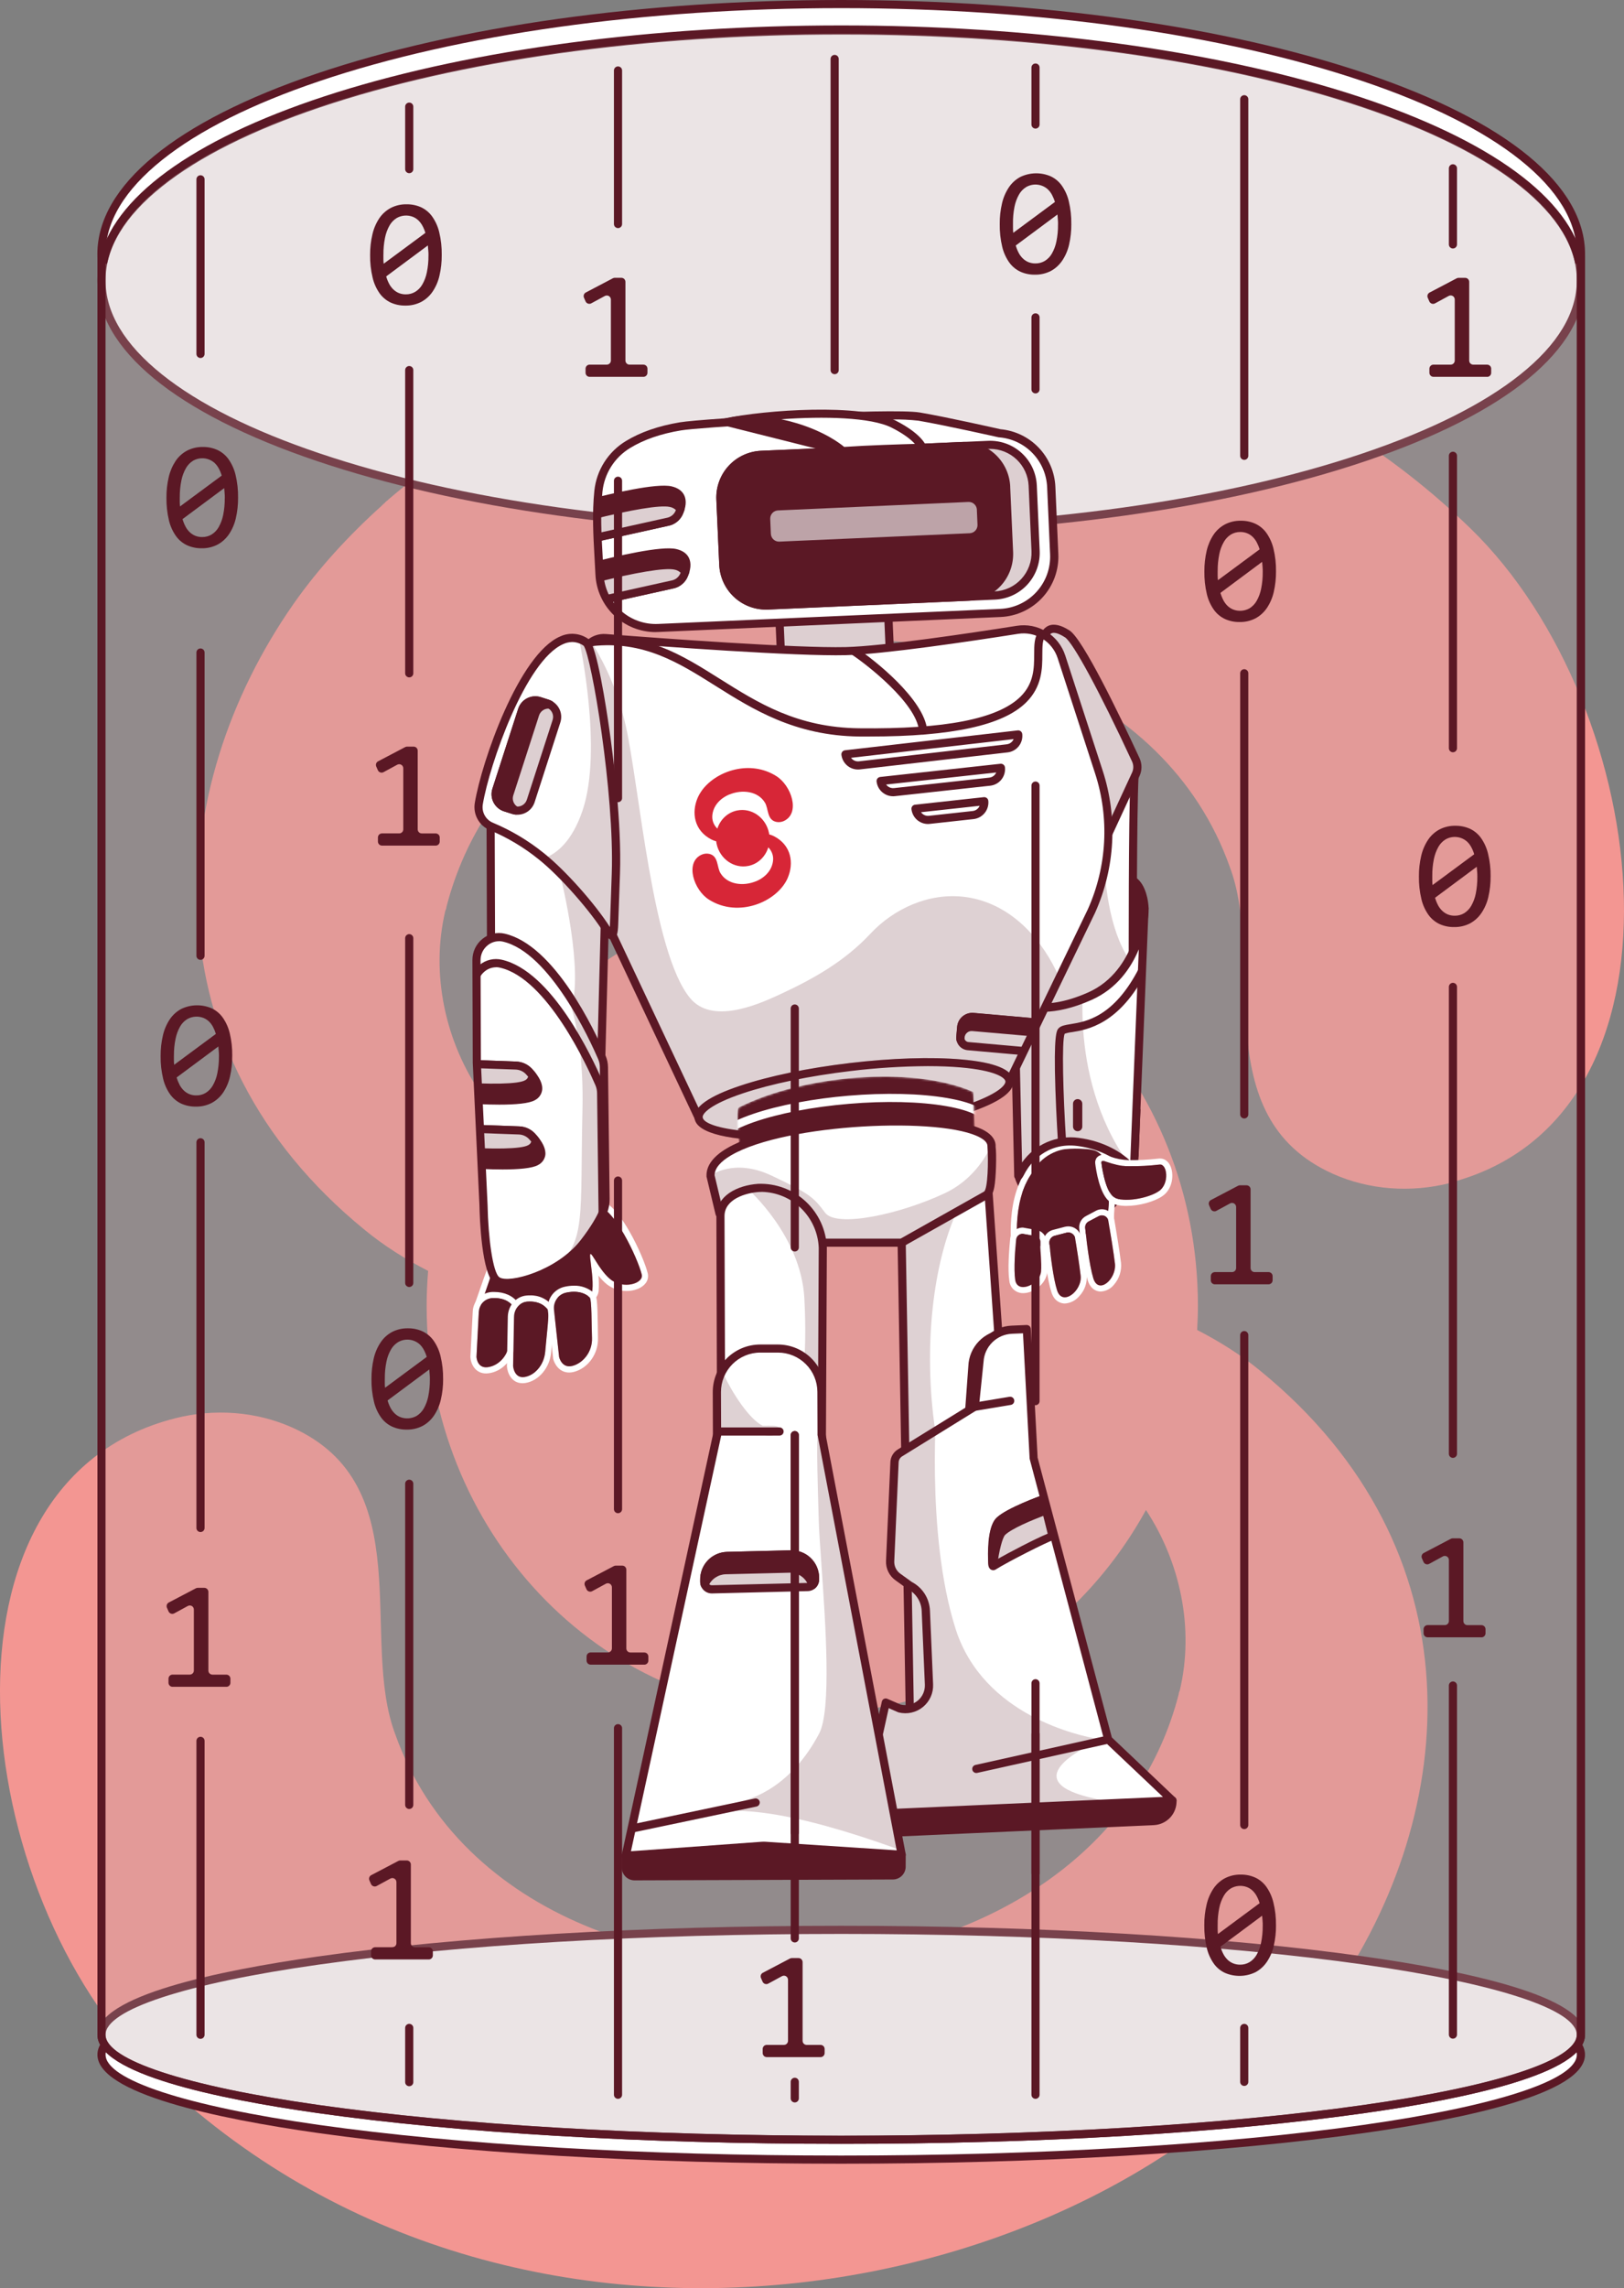 <?xml version="1.0" encoding="UTF-8"?>
<svg xmlns="http://www.w3.org/2000/svg" xmlns:xlink="http://www.w3.org/1999/xlink" id="Layer_2" data-name="Layer 2" viewBox="0 0 777.09 1094.22">
  <rect x="0" y="0" width="777.09" height="1094.22" fill="#808080" stroke="none"/>
  <defs>
    <style>
      .cls-1 {
        mask: url(#mask);
      }

      .cls-2 {
        fill: #bda3a8;
      }

      .cls-3 {
        mask: url(#mask-2);
      }

      .cls-4 {
        mask: url(#mask-3);
      }

      .cls-5 {
        mask: url(#mask-4);
      }

      .cls-6 {
        mask: url(#mask-5);
      }

      .cls-7 {
        mask: url(#mask-7);
      }

      .cls-8 {
        mask: url(#mask-6);
      }

      .cls-9 {
        mask: url(#mask-1);
      }

      .cls-10 {
        mask: url(#mask-9);
      }

      .cls-11 {
        mask: url(#mask-8);
      }

      .cls-12 {
        fill: #f39692;
      }

      .cls-13 {
        fill: #ddcfd1;
      }

      .cls-14 {
        fill: #fff;
      }

      .cls-15 {
        opacity: .2;
      }

      .cls-16 {
        opacity: .3;
      }

      .cls-17 {
        mask: url(#mask-10);
      }

      .cls-18 {
        mask: url(#mask-11);
      }

      .cls-19 {
        mask: url(#mask-12);
      }

      .cls-20 {
        fill: #d72637;
      }

      .cls-21 {
        fill: #5b1825;
      }
    </style>
    <mask id="mask" x="461.56" y="367.1" width="122.9" height="149.76" maskUnits="userSpaceOnUse">
      <g id="mask0_801_513" data-name="mask0 801 513">
        <path class="cls-14" d="M543.28,367.1c-1.5,5.22-1.22,101.72-1.22,101.72l-58.46,44.1,20.85-104.76,38.83-41.06Z"></path>
      </g>
    </mask>
    <mask id="mask-1" x="462.59" y="434.29" width="85.95" height="162.19" maskUnits="userSpaceOnUse">
      <g id="mask1_801_513" data-name="mask1 801 513">
        <path class="cls-14" d="M485.38,478.62l2.3,82.15s9.56-18.19,28.36-15.71c18.8,2.48,26.58,14.84,26.58,14.84l5.06-125.58s-1.43,31.01-26.1,42.04c-24.67,11.03-36.19,2.26-36.19,2.26Z"></path>
      </g>
    </mask>
    <mask id="mask-2" x="272.18" y="299.29" width="258.12" height="313.77" maskUnits="userSpaceOnUse">
      <g id="mask2_801_513" data-name="mask2 801 513">
        <path class="cls-14" d="M483.03,516.88l-141.91,16.84c-1.98.23-3.99-.17-5.73-1.14-1.74-.97-3.14-2.46-3.99-4.26l-38.6-81.88-13.98-130.02c-.16-1.49,0-2.99.49-4.41.48-1.42,1.28-2.71,2.32-3.79,1.04-1.08,2.3-1.91,3.7-2.45,1.4-.54,2.9-.76,4.39-.65,27.02,2.11,91.01,6.81,115.01,6.24,17.97-.45,59.12-6.57,81.99-10.18,4.49-.71,9.09.21,12.96,2.59,3.87,2.38,6.77,6.06,8.18,10.39l17.89,55.03c7.11,21.83,5.85,45.52-3.52,66.48l-39.2,81.21Z"></path>
      </g>
    </mask>
    <mask id="mask-3" x="339.92" y="514.82" width="137.27" height="64.39" maskUnits="userSpaceOnUse">
      <g id="mask3_801_513" data-name="mask3 801 513">
        <path class="cls-14" d="M465.22,556.78l-108.29,4.86c-.5.02-.99-.14-1.36-.47-.38-.32-.61-.78-.66-1.28-.7-7.07-3.18-29.4-1.29-30.35,29.78-15.1,81.68-20.06,111.01-7.85.34.15.63.38.83.68.21.3.33.66.34,1.03.22,5.35.97,24.76,1.28,31.34.01.26-.02.51-.11.75-.09.24-.22.46-.39.65-.17.19-.38.34-.61.45s-.48.17-.74.18Z"></path>
      </g>
    </mask>
    <mask id="mask-4" x="424.61" y="565.15" width="69.05" height="301.81" maskUnits="userSpaceOnUse">
      <g id="mask4_801_513" data-name="mask4 801 513">
        <path class="cls-14" d="M435.61,832.69l-4.14-238.42,41.19-29.02,20.99,301.71-58.05-34.27Z"></path>
      </g>
    </mask>
    <mask id="mask-5" x="388.19" y="635.56" width="172.88" height="251.86" maskUnits="userSpaceOnUse">
      <g id="mask5_801_513" data-name="mask5 801 513">
        <path class="cls-14" d="M491.35,635.56l3.27,61.78,35.71,134.52,30.74,29.17-135.81,6.03c-1.56.07-3.11-.23-4.54-.86-1.43-.63-2.69-1.58-3.69-2.78-1-1.19-1.72-2.6-2.09-4.12-.37-1.51-.39-3.09-.06-4.62l8.97-40.54,6.6,2.86c1.71.43,3.5.45,5.22.07,1.72-.39,3.33-1.16,4.69-2.28,1.37-1.11,2.45-2.53,3.17-4.14.73-1.61,1.06-3.36.99-5.13l-1.52-35.34c-.11-2.52-.89-4.96-2.26-7.09-1.37-2.12-3.27-3.84-5.52-4.97l-5.62-4.04c-1.2-.87-2.17-2.02-2.82-3.35-.65-1.33-.95-2.81-.89-4.28l2.14-47.26c.04-.9.3-1.77.75-2.55.46-.77,1.09-1.43,1.86-1.9l35.84-22.13,2.23-21.62c.25-3.99,1.97-7.75,4.84-10.55,2.86-2.8,6.66-4.43,10.66-4.59l7.14-.31Z"></path>
      </g>
    </mask>
    <mask id="mask-6" x="337.19" y="536.24" width="142.7" height="68.75" maskUnits="userSpaceOnUse">
      <g id="mask6_801_513" data-name="mask6 801 513">
        <path class="cls-14" d="M474.49,548.1c.28-20.67-134.85-13.28-134.46,14.11l4.33,18.16,48.8,13.91h38.35l40.52-22.83c3.65-2.25,2.46-23.33,2.46-23.34Z"></path>
      </g>
    </mask>
    <mask id="mask-7" x="344.74" y="563.55" width="59.5" height="149.65" maskUnits="userSpaceOnUse">
      <g id="mask7_801_513" data-name="mask7 801 513">
        <path class="cls-14" d="M393.14,713.03l-47.99.17-.41-131.66c0-9.13,10.34-12.94,18.15-13.5,15.82-1.12,30.76,12.64,30.82,28.64l-.56,116.35Z"></path>
      </g>
    </mask>
    <mask id="mask-8" x="299.44" y="644.9" width="162.72" height="252.38" maskUnits="userSpaceOnUse">
      <g id="mask8_801_513" data-name="mask8 801 513">
        <path class="cls-14" d="M431.44,886.96l-38.29-200.92-.07-20.42c-.02-5.51-2.23-10.79-6.14-14.68-3.91-3.89-9.21-6.06-14.73-6.04h-8.41c-2.73,0-5.43.56-7.95,1.61-2.52,1.06-4.81,2.59-6.73,4.53-1.92,1.94-3.45,4.23-4.48,6.76-1.04,2.53-1.57,5.23-1.55,7.96l.07,20.52-43.7,201.14,132-.46Z"></path>
      </g>
    </mask>
    <mask id="mask-9" x="234.74" y="387.62" width="67.79" height="135.96" maskUnits="userSpaceOnUse">
      <g id="mask9_801_513" data-name="mask9 801 513">
        <path class="cls-14" d="M287.7,505.78l-52.56.17-.4-118.13,57.33-.19-4.37,118.16Z"></path>
      </g>
    </mask>
    <mask id="mask-10" x="229.02" y="305.91" width="74.82" height="159.91" maskUnits="userSpaceOnUse">
      <g id="mask10_801_513" data-name="mask10 801 513">
        <path class="cls-14" d="M280.5,307.3c1.65.66,15.5,71.96,14.15,110.49l-.85,24.38c-.15,3.98-2.32,4.48-4.37,1.08-6.53-10.86-19.92-25.4-30.4-33.74-7.21-5.85-15.22-10.66-23.78-14.27-2.11-.87-3.87-2.43-4.97-4.42-1.11-2-1.5-4.31-1.13-6.56,3.92-24.02,22.11-88.63,51.34-76.96Z"></path>
      </g>
    </mask>
    <mask id="mask-11" x="204.54" y="448.15" width="109.98" height="179.75" maskUnits="userSpaceOnUse">
      <g id="mask11_801_513" data-name="mask11 801 513">
        <path class="cls-14" d="M289.72,573.47l-.78-63.09c0-1.62-.33-3.22-.97-4.7-4.44-10.32-23.68-51.97-46.97-57.3-1.58-.33-3.22-.31-4.79.08-1.57.39-3.04,1.12-4.29,2.15-1.25,1.03-2.25,2.32-2.94,3.79-.68,1.47-1.03,3.07-1.02,4.68l.17,49.11,3.24,68.2s.6,32.09,6.54,36.07c5.94,3.98,29.97-3.41,41.47-18.19,4.86-6.24,7.99-11.67,9.27-14.88.73-1.89,1.09-3.89,1.07-5.92Z"></path>
      </g>
    </mask>
    <mask id="mask-12" x="278.83" y="198.66" width="225.61" height="101.68" maskUnits="userSpaceOnUse">
      <g id="mask12_801_513" data-name="mask12 801 513">
        <path class="cls-14" d="M504.42,265.02l-1.42-32.17c-.29-6.54-2.95-12.74-7.48-17.46-4.53-4.72-10.62-7.63-17.14-8.18,0,0-25.81-5.83-38.65-8-12.84-2.17-102.04,2.68-114.24,4.71-8.69,1.44-17.5,4.08-25.11,8.7-3.91,2.37-7.22,5.61-9.66,9.48-2.44,3.86-3.96,8.25-4.42,12.79-1.38,13.42-.1,26.33.51,39.7.15,3.54,1.01,7.02,2.51,10.23,1.5,3.21,3.62,6.1,6.24,8.49,2.62,2.39,5.68,4.24,9.02,5.44,3.34,1.2,6.87,1.74,10.42,1.57l163.73-7.2c7.13-.33,13.84-3.47,18.65-8.74,4.81-5.27,7.34-12.23,7.03-19.36Z"></path>
      </g>
    </mask>
  </defs>
  <g id="Layer_1-2" data-name="Layer 1">
    <g>
      <path class="cls-12" d="M703.59,252.66c-152.99-148.26-391.93-121.44-517.58-13.93l-.53.53c-.53.26-.79.79-1.05.79-.26.53-.79.79-1.05,1.05l-.79.79c-16.03,14.46-30.23,29.97-42.06,46.79-62.3,89.11-70.71,213.97,33.91,299.41,9.32,7.67,19.65,14.15,30.42,19.66-.44,5.48-.71,11.01-.71,16.61,0,107.72,82.62,195.05,184.53,195.05,68.21,0,127.73-39.15,159.67-97.31,16.46,24.95,23.19,56.67,16.19,86.27-.26.53-.53,1.31-.53,1.84-17.88,69.4-78.86,110.93-147.21,123.81h-1.05c-91.48,16.82-195.57-17.35-226.59-104.62-17.35-45.74,11.83-119.08-49.16-146.68-17.61-7.89-37.59-9.2-56.25-4.47-120.92,30.75-98.84,227.12-10.25,313.07,174.54,169.02,460.81,110.4,563.32-35.75l.26-.53c62.3-89.11,70.71-213.97-33.91-299.41-9.3-7.65-19.59-14.12-30.32-19.62.22-3.86.36-7.75.36-11.67,0-107.72-82.62-195.05-184.53-195.05-67.07,0-125.77,37.82-158.08,94.38-17.41-25.11-24.7-57.69-17.52-88.07.26-.53.53-1.31.53-1.84,17.88-69.4,78.86-110.93,147.21-123.81h1.05c91.48-16.82,195.57,17.35,226.59,104.62,17.35,45.74-11.83,119.08,49.16,146.68,17.61,7.89,37.59,9.2,56.25,4.47h-.53c120.92-30.76,98.84-227.12,10.25-313.07Z"></path>
      <g>
        <path class="cls-14" d="M402.52,241.06c195.48,0,353.95-53.52,353.95-119.55S598,1.96,402.52,1.96,48.57,55.49,48.57,121.51s158.47,119.55,353.95,119.55Z"></path>
        <path class="cls-21" d="M402.52,243c-94.75,0-183.85-12.47-250.9-35.12-67.71-22.86-105.03-53.54-105.03-86.33s37.28-63.5,105.03-86.38C218.67,12.49,307.77,0,402.52,0s183.85,12.47,250.9,35.12c67.72,22.87,105.03,53.54,105.03,86.38s-37.28,63.51-105.03,86.38c-67.04,22.67-156.15,35.14-250.9,35.14ZM402.52,3.89c-94.33,0-183,12.4-249.65,34.91-32.3,10.9-57.62,23.58-75.27,37.67-17.97,14.37-27.11,29.52-27.11,45.08s9.11,30.66,27.08,45.02c17.65,14.09,42.97,26.77,75.27,37.67,66.68,22.46,155.35,34.86,249.68,34.86s183-12.4,249.65-34.91c32.29-10.9,57.62-23.58,75.27-37.67,17.97-14.35,27.11-29.49,27.11-44.97s-9.11-30.66-27.08-45.02c-17.65-14.09-42.98-26.77-75.27-37.67C585.52,16.31,496.85,3.89,402.52,3.89Z"></path>
        <path class="cls-14" d="M402.52,253.64c195.48,0,353.95-53.52,353.95-119.55S598,14.55,402.52,14.55,48.57,68.07,48.57,134.09s158.47,119.55,353.95,119.55Z"></path>
        <path class="cls-21" d="M402.52,255.59c-94.75,0-183.85-12.47-250.9-35.12-67.71-22.86-105.03-53.54-105.03-86.38s37.28-63.51,105.03-86.38C218.67,25.07,307.77,12.64,402.52,12.64s183.85,12.47,250.9,35.12c67.72,22.87,105.03,53.54,105.03,86.38s-37.28,63.51-105.03,86.38c-67.04,22.61-156.15,35.08-250.9,35.08ZM402.52,16.53c-94.33,0-183,12.4-249.65,34.91-32.3,10.91-57.62,23.58-75.27,37.67-17.97,14.31-27.11,29.46-27.11,44.98s9.11,30.66,27.08,45.02c17.65,14.09,42.97,26.77,75.27,37.67,66.68,22.51,155.35,34.91,249.68,34.91s183-12.4,249.65-34.91c32.29-10.9,57.62-23.58,75.27-37.67,17.97-14.35,27.08-29.49,27.08-45.02s-9.11-30.66-27.08-45.02c-17.65-14.09-42.98-26.76-75.27-37.67-66.65-22.51-155.32-34.87-249.65-34.87Z"></path>
        <path class="cls-14" d="M402.52,1032.75c195.48,0,353.95-22.47,353.95-50.2s-158.47-50.2-353.95-50.2-353.95,22.47-353.95,50.2,158.47,50.2,353.95,50.2Z"></path>
        <path class="cls-21" d="M402.52,1034.71c-94.63,0-183.61-5.23-250.56-14.72-48.05-6.81-105.34-18.85-105.34-37.42s57.29-30.62,105.34-37.43c66.94-9.49,155.93-14.72,250.56-14.72s183.61,5.23,250.56,14.72c48.05,6.81,105.34,18.84,105.34,37.43s-57.29,30.6-105.34,37.42c-66.94,9.47-155.92,14.72-250.56,14.72ZM402.52,934.3c-94.45,0-183.24,5.21-250,14.68-63.87,9.07-102,21.61-102,33.58s38.13,24.5,102,33.57c66.76,9.47,155.59,14.68,250,14.68s183.24-5.21,250-14.68c63.88-9.06,102-21.61,102-33.57s-38.13-24.52-102-33.58c-66.76-9.49-155.55-14.7-250-14.7v.02Z"></path>
        <path class="cls-14" d="M402.52,1023.25c195.48,0,353.95-22.47,353.95-50.2s-158.47-50.2-353.95-50.2-353.95,22.47-353.95,50.2,158.47,50.2,353.95,50.2Z"></path>
        <path class="cls-21" d="M402.52,1025.21c-94.63,0-183.61-5.23-250.56-14.73-48.05-6.81-105.34-18.84-105.34-37.42s57.29-30.6,105.34-37.42c66.94-9.5,155.93-14.71,250.56-14.71s183.61,5.22,250.56,14.73c48.05,6.81,105.34,18.84,105.34,37.42s-57.29,30.61-105.34,37.42c-66.94,9.48-155.92,14.71-250.56,14.71ZM402.52,924.82c-94.45,0-183.24,5.21-250,14.68-63.87,9.03-102.03,21.59-102.03,33.55s38.13,24.52,102,33.57c66.76,9.47,155.59,14.69,250,14.69s183.24-5.22,250-14.69c63.87-9.05,102-21.61,102-33.57s-38.13-24.52-102-33.57c-66.73-9.47-155.52-14.66-249.97-14.66Z"></path>
        <g class="cls-16">
          <path class="cls-2" d="M755.37,124.17c-14.31-61.59-166.82-110.06-352.85-110.06S63.98,62.58,49.67,124.17h-1.13v848.89c0,27.72,158.51,50.21,353.98,50.21s353.98-22.49,353.98-50.21V124.17h-1.13Z"></path>
        </g>
        <path class="cls-21" d="M402.52,1025.21c-94.63,0-183.61-5.23-250.56-14.73-48.05-6.8-105.34-18.84-105.34-37.42V122.22h1.53c8.06-30.01,48.07-57.68,112.97-78.04C226.95,23.53,312.68,12.16,402.52,12.16s175.57,11.38,241.4,32.02c64.9,20.36,104.91,48.03,112.97,78.04h1.56v850.84c0,18.58-57.29,30.62-105.34,37.42-66.97,9.5-155.95,14.73-250.59,14.73ZM50.49,126.11v846.95c0,11.96,38.13,24.52,102,33.57,66.76,9.47,155.59,14.69,250,14.69s183.24-5.22,250-14.69c63.88-9.05,102-21.61,102-33.57V126.11h-.7l-.35-1.51c-14.12-60.87-168.28-108.56-350.93-108.56S65.72,63.7,51.57,124.6l-.35,1.51h-.73Z"></path>
        <path class="cls-13" d="M487.75,563.55s7.87,22.88,29.32,20.31c21.45-2.58,25.84-31.49,25.84-31.49l.78-19.45-56.41,12.64.47,17.99Z"></path>
        <path class="cls-21" d="M513.76,586c-20.11,0-27.77-21.59-27.85-21.82l-.1-.28-.56-19.86,60.48-13.62-.9,22.18c-.19,1.23-4.86,30.44-27.54,33.16-1.17.15-2.35.23-3.53.23ZM489.68,563.18c.97,2.58,8.52,20.99,27.15,18.75,19.12-2.3,23.83-28,24.14-29.79l.67-16.79-52.41,11.78.45,16.05Z"></path>
        <path class="cls-21" d="M549.46,432.27c-.29-2.69-1.75-11.67-8.22-13.77-6.47-2.1-12.78,4.14-17.05,8.27-.49.47-.97.91-1.34,1.28-8.32,7.78-19.53,19.94-25.67,34.04l-.13.3c-1.38,3.13-3.89,8.95-.4,12.29,3.18,3.02,7.94,4.63,13.62,4.63.8,0,1.6,0,2.43-.1,9.72-.76,19.59-5.83,25.1-12.97,6.07-7.86,11.13-20.68,11.8-29.81.07-1.39.03-2.78-.14-4.16Z"></path>
        <g class="cls-1">
          <g>
            <path class="cls-14" d="M543.28,367.1c-1.5,5.22-1.22,101.72-1.22,101.72l-58.46,44.1,20.85-104.76,38.83-41.06Z"></path>
            <g class="cls-15">
              <path class="cls-21" d="M530.32,367.1s-9.38,62.5,9.97,91.75c19.35,29.25,44.17,36.43,44.17,36.43,0,0-121.65,25.91-122.62,20.95-.97-4.96.85-101.33.85-101.33l67.63-47.8Z"></path>
            </g>
          </g>
        </g>
        <path class="cls-21" d="M483.6,514.87c-.36,0-.72-.1-1.03-.3-.33-.21-.6-.51-.75-.87-.16-.36-.2-.76-.12-1.15l20.85-104.76c.07-.36.24-.7.5-.97l38.83-41.06c.3-.31.7-.51,1.12-.58.43-.06.87.02,1.24.24.38.21.67.55.84.94.17.4.19.85.07,1.26-1.04,3.89-1.26,62.64-1.15,101.14,0,.3-.07.6-.2.87-.14.27-.33.51-.58.68l-58.44,44.13c-.34.27-.75.42-1.18.43ZM506.25,409.09l-19.74,99.19,53.59-40.44c0-11.77-.14-75.24.8-95.39l-34.65,36.64Z"></path>
        <path class="cls-14" d="M525.05,547.5c-1.94-.64-3.97-.97-6.01-.97h-.59c-1.52-.08-3.1-.16-4.66-.16-1.55,0-3.1.09-4.63.3-1.63.22-3.23.63-4.77,1.21-4.43,1.67-8.29,4.58-11.13,8.37-.52.72-.99,1.46-1.43,2.23-.38.63-.73,1.22-1.1,1.72-1.14,1.67-2.09,3.45-2.84,5.32-4.06,9.26-4.38,19.34-4.25,26.12.05,2.73,1.49,7.3,10.63,7.3,3.91-.09,7.79-.62,11.58-1.57,5.12-1.25,10.16-2.82,15.08-4.71,8.85-3.42,12.36-6.26,12.12-9.8-.01-1.78.07-3.56.25-5.33.72-9.77,1.93-26.15-8.26-30.04ZM530.13,583.07c.3,4.35-19.34,10.17-24.94,11.47-5.6,1.29-18.53,3.65-18.64-2.92-.16-8.45.58-17.07,4.01-24.9.67-1.67,1.52-3.27,2.52-4.77.91-1.25,1.6-2.67,2.53-3.94,2.49-3.36,5.9-5.93,9.82-7.4,1.34-.51,2.74-.86,4.16-1.05,3.1-.32,6.22-.36,9.31-.09,1.74,0,3.48.27,5.14.8,10.38,3.9,5.73,27.18,6.12,32.83l-.02-.04Z"></path>
        <path class="cls-21" d="M509.6,549.56c3.1-.32,6.22-.36,9.31-.09,1.74,0,3.48.27,5.13.8,10.36,3.89,5.71,27.18,6.1,32.83.3,4.35-19.34,10.17-24.94,11.46-5.6,1.29-18.53,3.66-18.64-2.92-.16-8.45.57-17.07,4.01-24.89.67-1.67,1.52-3.27,2.52-4.77.91-1.26,1.59-2.68,2.53-3.94,2.49-3.36,5.9-5.93,9.82-7.4,1.34-.52,2.74-.88,4.16-1.09Z"></path>
        <path class="cls-14" d="M536.4,603.9c-.6-5.17-2.25-15.11-3.17-20.58-.16-.94-.54-1.83-1.11-2.59-.57-.76-1.31-1.38-2.16-1.81-.85-.43-1.79-.64-2.74-.64-.95,0-1.89.24-2.73.68l-4.86,2.58c-1.07.56-1.95,1.43-2.52,2.49-.57,1.06-.81,2.28-.68,3.48.53,5.21,1.99,18.03,4.01,24.63,1.52,4.96,4.92,5.49,6.3,5.49,1.22-.07,2.41-.4,3.49-.96,1.09-.56,2.03-1.35,2.79-2.3,1.25-1.42,2.2-3.09,2.78-4.89.58-1.8.79-3.71.61-5.59ZM523.16,611.3c-1.94-6.37-3.39-19.06-3.89-24.07-.07-.62.06-1.25.36-1.8.3-.56.75-1.01,1.31-1.3l4.86-2.56c.44-.23.92-.36,1.42-.36.5,0,.99.1,1.43.32.44.22.83.54,1.13.94.3.4.49.86.58,1.35.97,5.61,2.56,15.36,3.15,20.42.85,7.45-7.88,15.1-10.35,7.05h0Z"></path>
        <path class="cls-21" d="M525.79,581.54l-4.86,2.57c-.56.29-1.01.74-1.31,1.3-.29.55-.42,1.18-.36,1.8.51,5.01,1.94,17.7,3.89,24.07,2.47,8.05,11.2.35,10.35-7.05-.59-5.08-2.2-14.82-3.15-20.42-.08-.49-.28-.95-.57-1.35-.3-.4-.68-.72-1.13-.94-.45-.22-.94-.33-1.43-.33s-.99.13-1.43.36Z"></path>
        <g class="cls-9">
          <g>
            <path class="cls-14" d="M485.38,478.62l2.37,84.92s9.33-19.94,28.11-17.5c18.79,2.44,26.74,13.82,26.74,13.82l5.06-125.58s-1.43,31.01-26.1,42.04c-24.67,11.03-36.19,2.3-36.19,2.3Z"></path>
            <path class="cls-21" d="M506.25,546.31c0-.13-.82-12.64-1.24-25.35-.89-26.48.65-28.2,1.48-29.17,1.16-1.29,3.09-1.6,5.78-2.04,7.26-1.17,20.78-3.34,32.82-26.9l3.46,1.77c-12.94,25.28-28.29,27.78-35.67,28.97-1.17.12-2.33.38-3.44.77-1.43,3.33-.78,28.72.7,51.66l-3.88.3Z"></path>
            <g class="cls-15">
              <path class="cls-21" d="M519.16,463.77s-9.32,54.07,23.44,96.13c32.77,42.06-84.18,41.26-79.89,29.93,4.29-11.33,5.47-80.5,5.47-80.5l23.61-50.44,27.38,4.88Z"></path>
            </g>
            <path class="cls-21" d="M517.88,527.83c0-1.23-.99-2.23-2.22-2.23s-2.22,1-2.22,2.23v10.9c0,1.23.99,2.23,2.22,2.23s2.22-.99,2.22-2.23v-10.9Z"></path>
          </g>
        </g>
        <path class="cls-21" d="M487.4,564.36c-.19,0-.39-.02-.58-.07-.43-.12-.81-.37-1.08-.72-.28-.35-.43-.78-.44-1.22l-1.87-83.72c0-.36.09-.73.27-1.04.19-.31.46-.57.79-.74.32-.17.69-.24,1.05-.2.36.03.71.17,1,.39.17.13,11.16,7.78,34.22-2.48,23.34-10.42,24.94-40.05,24.95-40.35.02-.51.25-1,.63-1.35.38-.35.88-.53,1.4-.51.51.02,1,.25,1.35.63.35.38.53.89.51,1.4l-5.1,125.61c-.02.41-.16.8-.41,1.11-.25.32-.59.55-.98.67-.39.12-.8.1-1.19-.03-.38-.13-.71-.38-.95-.71-.08-.11-7.78-10.7-25.4-13.01-15.08-1.95-22.72,8.75-24.69,12.14-.07.11-.19.33-.33.6-1.28,2.43-1.93,3.62-3.15,3.62ZM487.4,481.87l1.65,74.04c2.99-4.26,7.11-7.61,11.88-9.69,4.78-2.08,10.04-2.8,15.19-2.08,12.7,1.68,20.66,7.21,24.73,10.98l4.07-101.14c-3.75,8.97-10.48,18.78-22.57,24.18-18.34,8.17-29.81,5.81-34.97,3.7h.01Z"></path>
        <path class="cls-13" d="M500.01,303.97s1.4-6.81,10.69-.82c6.4,4.12,26.86,47.46,32.76,60.19.51,1.09.77,2.28.77,3.48s-.26,2.39-.77,3.48l-20.63,44.61-22.82-110.93Z"></path>
        <path class="cls-21" d="M522.14,421.08l-24.11-117.12.09-.39c.22-.96.65-1.85,1.28-2.6.63-.75,1.42-1.35,2.32-1.74,2.62-1.11,6.01-.34,10.08,2.29,6.39,4.11,23.71,39.98,33.46,61,.63,1.35.95,2.81.95,4.29s-.32,2.95-.95,4.3l-23.12,49.97ZM502.02,304.06l21.51,104.66,18.16-39.25c.39-.83.59-1.74.59-2.66s-.2-1.83-.59-2.66c-15.56-33.56-28.2-56.87-32.09-59.37-3.89-2.5-5.66-2.3-6.43-1.94-.52.25-.93.69-1.15,1.23Z"></path>
        <path class="cls-14" d="M519.99,609.74c-.55-5-1.89-13.42-2.64-18-.23-1.47-.99-2.81-2.12-3.78-1.14-.97-2.58-1.5-4.07-1.49-.53,0-1.06.07-1.58.19l-5.68,1.48c-1.45.37-2.73,1.25-3.58,2.48-.86,1.23-1.25,2.73-1.09,4.22.6,6.08,1.95,17.17,3.89,23.15,1.52,4.79,4.98,5.36,6.39,5.36,1.36-.08,2.68-.45,3.9-1.08,1.21-.63,2.27-1.5,3.13-2.56,1.24-1.33,2.19-2.9,2.78-4.62.6-1.72.82-3.54.68-5.36ZM505.84,617.1c-1.94-5.83-3.19-17.22-3.72-22.54-.08-.8.13-1.6.59-2.26.46-.66,1.14-1.14,1.92-1.34l5.68-1.47c.45-.12.92-.14,1.39-.07.46.07.9.24,1.3.5s.73.59.98.98c.26.39.43.83.51,1.3.77,4.72,2.07,12.95,2.61,17.86.81,7.2-8.72,14.84-11.25,7.04h0Z"></path>
        <path class="cls-21" d="M510.3,589.5l-5.67,1.47c-.77.2-1.46.68-1.92,1.33-.46.66-.67,1.46-.59,2.26.53,5.32,1.83,16.7,3.72,22.54,2.53,7.78,12.06.16,11.25-7.03-.54-4.91-1.85-13.14-2.61-17.87-.07-.46-.25-.9-.5-1.3-.26-.39-.6-.73-.99-.99-.39-.25-.84-.43-1.3-.5-.46-.07-.94-.05-1.39.07Z"></path>
        <path class="cls-14" d="M560.41,558.55c-.9-2.84-2.92-4.53-5.25-4.53-.17,0-.34,0-.51,0l-.77.08c-4.56.51-9.15.74-13.74.69h-.07c-2.99-.08-5.95-.65-8.75-1.67-1.16-.46-2.37-.74-3.61-.84-.53-.02-1.05.09-1.54.3-.48.21-.92.53-1.26.93-.36.43-.61.94-.75,1.48-.14.54-.15,1.11-.05,1.66.31,2.54,2.04,14.83,7.19,18.24,1.8,1.19,4.38,1.79,7.69,1.79,6.04,0,13.48-2.04,17.31-4.75,4.45-3.1,5.44-9.21,4.11-13.36ZM554.65,569.56c-5.02,3.55-17.39,5.78-21.7,2.92-4.31-2.86-5.9-16.22-5.9-16.22-.48-3.03,4.86,1.49,13.1,1.46,4.95.05,9.89-.22,14.81-.79,3.57-.35,4.71,9.05-.3,12.63Z"></path>
        <path class="cls-21" d="M527.05,556.25s1.59,13.34,5.9,16.2,16.69.63,21.7-2.92c5.02-3.55,3.89-12.98.3-12.64-4.91.57-9.86.83-14.81.79-8.21.08-13.58-4.45-13.1-1.43Z"></path>
        <path class="cls-14" d="M500.93,599.67c-.14-2.13-.25-4.14-.21-5.78.01-.75-.12-1.49-.4-2.18-.28-.69-.69-1.32-1.22-1.85-.61-.62-1.34-1.11-2.14-1.44-.8-.34-1.67-.51-2.54-.5l-4.55-.81-.33-.06h-.33c-1.44.03-2.82.57-3.89,1.53-1.07.96-1.76,2.27-1.94,3.7-.52,5.23-1.25,14.81-.41,20.22.16,1.65.93,3.17,2.18,4.27,1.24,1.09,2.85,1.67,4.51,1.62,4.86,0,10.97-4.43,11.44-10.14.14-2.86.08-5.72-.17-8.58ZM498.15,608.05c-.51,6.16-11.27,11.01-12.34,4.06-.8-5.2,0-14.96.44-19.45.12-.73.51-1.4,1.08-1.87.57-.48,1.29-.73,2.03-.73l4.86.85c1.94-.1,3.65,1.26,3.6,2.92-.12,4.09.68,10.03.33,14.23Z"></path>
        <path class="cls-21" d="M494.2,590.86l-4.86-.85c-.75,0-1.47.25-2.03.73-.57.48-.95,1.14-1.08,1.87-.45,4.54-1.23,14.3-.44,19.45,1.07,6.95,11.83,2.1,12.34-4.06.35-4.2-.46-10.14-.36-14.22.06-1.65-1.6-3.02-3.57-2.92Z"></path>
        <path class="cls-13" d="M377.25,292.67l43.22-1.9c1.17-.05,2.31.36,3.17,1.15.86.79,1.38,1.89,1.43,3.06l.65,14.71c.06,1.27-.39,2.51-1.25,3.44-.86.94-2.05,1.5-3.32,1.55l-42.46,1.87c-1.27.06-2.51-.39-3.44-1.25s-1.49-2.05-1.55-3.32l-.65-14.71c-.05-1.17.36-2.31,1.15-3.17.79-.86,1.89-1.37,3.05-1.43Z"></path>
        <path class="cls-21" d="M378.44,318.53c-1.73,0-3.4-.68-4.64-1.88-1.25-1.2-1.99-2.83-2.07-4.56l-.65-14.7c-.07-1.68.53-3.32,1.67-4.57,1.14-1.24,2.72-1.98,4.4-2.06l43.26-1.94c1.68-.07,3.32.53,4.57,1.67,1.24,1.14,1.98,2.72,2.06,4.4l.64,14.7c.04.88-.1,1.77-.4,2.59-.3.83-.77,1.6-1.36,2.25-.6.65-1.31,1.18-2.12,1.56-.8.37-1.67.58-2.55.62l-42.5,1.87-.3.05ZM420.67,292.71h-.11l-43.25,1.94c-.33.01-.64.09-.94.23-.29.14-.56.33-.77.57-.22.24-.39.52-.5.82-.11.3-.16.63-.14.95l.64,14.7c.04.75.37,1.44.92,1.94.27.26.59.45.94.58.35.13.72.18,1.09.16l42.5-1.87c.74-.04,1.44-.36,1.94-.91.25-.27.45-.6.58-.95.13-.35.18-.72.17-1.1l-.64-14.71c-.03-.63-.3-1.23-.75-1.67-.46-.44-1.06-.69-1.69-.7Z"></path>
        <g class="cls-3">
          <g>
            <path class="cls-14" d="M483.03,516.88l-148.73,17.66-41.53-88.09-13.98-130.02c-.16-1.49,0-3,.49-4.42.49-1.42,1.28-2.71,2.32-3.79,1.04-1.08,2.31-1.91,3.71-2.45,1.4-.53,2.9-.75,4.4-.64,27.02,2.11,91.02,6.81,115.01,6.24,17.97-.45,59.12-6.57,81.99-10.18,4.49-.71,9.09.21,12.96,2.59,3.87,2.38,6.77,6.06,8.18,10.39l17.89,55.03c7.11,21.83,5.85,45.52-3.52,66.48l-39.2,81.21Z"></path>
            <path class="cls-21" d="M416.26,352.21h-5.14c-30.79-.35-50.97-13.04-68.77-24.24-17.8-11.2-34.44-21.64-58.98-19-.51.06-1.03-.1-1.43-.42-.41-.33-.66-.8-.72-1.31-.05-.52.1-1.03.42-1.44.33-.4.8-.66,1.31-.72,25.9-2.84,43.18,8.03,61.47,19.54,18.29,11.5,37.05,23.34,66.74,23.65,41.09.47,66.31-4.47,77.12-15.09,6.51-6.41,6.54-13.74,6.58-20.22,0-4.46,0-8.3,2.24-11.05.15-.21.35-.38.58-.51.23-.13.48-.22.73-.25.26-.03.52-.01.77.06.25.07.48.19.69.35.2.16.37.36.5.59.12.23.2.48.22.74.02.26,0,.52-.08.77-.08.25-.2.48-.37.68-1.35,1.69-1.36,4.86-1.38,8.63,0,6.52-.09,15.43-7.78,22.97-11.07,10.95-35.54,16.27-74.71,16.27Z"></path>
            <path class="cls-21" d="M441.73,351.3c-.48,0-.95-.18-1.31-.51-.36-.32-.58-.77-.63-1.26-1.31-13.5-25.55-32.09-31.97-36.33-.43-.29-.73-.73-.83-1.24-.1-.51,0-1.03.29-1.46.28-.43.73-.73,1.23-.83.51-.1,1.03,0,1.46.28,8.28,5.48,32.26,24.43,33.69,39.21.05.51-.11,1.02-.44,1.42-.32.4-.8.65-1.31.7h-.19Z"></path>
            <path class="cls-21" d="M410.51,367.98c-1.95,0-3.83-.72-5.28-2.02-1.46-1.3-2.39-3.09-2.61-5.02-.06-.51.09-1.03.41-1.43.32-.4.79-.66,1.3-.72l82.66-9.51c.51-.06,1.02.09,1.43.41s.66.79.73,1.3c.24,2.09-.36,4.2-1.67,5.85-1.31,1.65-3.22,2.72-5.31,2.96l-70.75,8.14c-.29.04-.6.05-.89.05ZM407.21,362.38c.42.59.99,1.06,1.66,1.36.66.3,1.4.41,2.12.34l70.75-8.15c.53-.06,1.04-.22,1.51-.48.46-.26.87-.61,1.2-1.03.24-.29.44-.62.58-.97l-77.82,8.94Z"></path>
            <path class="cls-21" d="M427.33,380.78c-1.95,0-3.84-.73-5.29-2.03s-2.38-3.1-2.59-5.05c-.03-.25,0-.51.07-.76.07-.24.19-.47.35-.67s.36-.37.58-.49c.23-.12.47-.2.73-.23l57.54-6.31c.26-.03.51,0,.76.07.24.07.48.19.68.35.2.16.36.36.49.58.12.22.2.47.23.73.22,2.09-.39,4.18-1.71,5.83-1.32,1.64-3.23,2.69-5.32,2.93l-45.61,5c-.29.05-.59.07-.89.07ZM424.01,375.16c.22.31.49.6.79.84.41.34.9.59,1.4.74.51.15,1.05.2,1.58.14l45.61-5.01c.53-.06,1.04-.22,1.51-.47.47-.26.88-.6,1.21-1.02.24-.3.44-.63.59-.97l-52.7,5.76Z"></path>
            <path class="cls-21" d="M444.03,394.04c-1.96,0-3.84-.73-5.3-2.03-1.45-1.31-2.37-3.1-2.59-5.05-.03-.25,0-.51.06-.76.07-.24.19-.47.35-.67.16-.2.36-.37.58-.49.22-.12.47-.2.73-.23l32.9-3.6c.25-.03.51,0,.76.07.24.07.47.19.67.35.2.16.36.36.49.58.12.22.2.47.23.72.22,2.09-.4,4.18-1.72,5.83-1.32,1.64-3.23,2.69-5.32,2.93l-20.98,2.3c-.29.04-.56.06-.87.06ZM440.71,388.41c.22.32.48.6.79.85.41.34.89.59,1.4.74.51.15,1.05.19,1.58.13l20.97-2.3c.72-.08,1.41-.35,1.99-.79.58-.44,1.04-1.02,1.31-1.7l-28.05,3.07Z"></path>
            <path class="cls-21" d="M507.31,506.11h-.53l-43.76-3.89c-1.58-.14-3.05-.9-4.07-2.13-1.02-1.22-1.52-2.8-1.38-4.38l.42-4.74c.17-1.92,1.1-3.7,2.58-4.94,1.48-1.24,3.39-1.84,5.32-1.67l41.17,3.63c.95.08,1.88.36,2.73.8.85.44,1.6,1.05,2.22,1.78.61.73,1.08,1.58,1.37,2.49.29.91.39,1.87.31,2.83l-.42,4.74c-.13,1.5-.82,2.89-1.92,3.9-1.11,1.02-2.55,1.58-4.05,1.58h.03ZM507.11,502.22c.28.02.56,0,.82-.09.27-.08.51-.22.73-.4.22-.18.39-.4.51-.65.13-.25.2-.52.22-.8l.41-4.74c.08-.9-.2-1.79-.78-2.48-.58-.69-1.4-1.12-2.3-1.21l-41.16-3.63c-.45-.04-.89,0-1.32.15-.42.13-.82.35-1.16.64-.34.28-.63.63-.83,1.02-.21.4-.34.83-.37,1.27l-.42,4.74c-.02.28.01.56.1.82.09.27.22.51.41.72.18.21.4.39.65.51.25.13.52.2.8.23l43.76,3.89h-.06Z"></path>
            <path class="cls-21" d="M506.91,489.94l-41.17-3.63c-.7-.07-1.41,0-2.09.22-.68.21-1.3.55-1.84,1-.54.45-.99,1.01-1.32,1.63-.33.63-.53,1.31-.59,2.01l-.42,4.74c-.03.28-.03.56,0,.84l.08-.8c.06-.7.26-1.38.58-2,.32-.63.77-1.18,1.31-1.63.54-.45,1.16-.79,1.83-1,.67-.21,1.38-.29,2.08-.23l41.23,3.63c1.25.11,2.43.65,3.32,1.55.89.89,1.43,2.06,1.54,3.32l.34-3.89c.11-1.41-.34-2.8-1.26-3.88-.91-1.08-2.21-1.75-3.62-1.87Z"></path>
            <path class="cls-21" d="M511.44,501.52c-.48,0-.96-.18-1.32-.51-.36-.33-.58-.78-.63-1.27-.07-.8-.41-1.54-.98-2.1-.56-.56-1.31-.91-2.1-.98l-41.19-3.6c-.89-.08-1.79.2-2.47.78-.69.58-1.12,1.4-1.2,2.3l-.07.8c0,.51-.19,1.02-.55,1.38-.36.37-.85.58-1.36.59-.52,0-1.02-.19-1.38-.55-.37-.36-.58-.85-.59-1.37-.04-.41-.04-.82,0-1.23l.42-4.74c.17-1.92,1.1-3.7,2.58-4.94,1.48-1.24,3.39-1.84,5.32-1.67l41.17,3.63c.95.09,1.88.36,2.73.8.85.44,1.6,1.05,2.22,1.78.61.73,1.08,1.58,1.37,2.49.29.91.39,1.87.31,2.83l-.34,3.83c-.05.48-.27.92-.62,1.25-.35.32-.82.51-1.3.51ZM464.93,489.16h.64l41.17,3.63c.91.07,1.79.32,2.61.73-.1-.15-.2-.29-.31-.43-.29-.34-.64-.63-1.03-.83-.4-.21-.83-.34-1.28-.37l-41.16-3.63c-.55-.04-1.11.05-1.61.27-.51.22-.96.56-1.31.98.73-.24,1.5-.35,2.27-.34Z"></path>
            <g class="cls-15">
              <path class="cls-21" d="M461.15,428.86c-16.68-1.94-33.38,5.59-44.64,17.63-12.42,13.3-27.43,21.7-43.76,29.25-11.51,5.33-32.26,13.89-42.49,1.62-18.19-21.82-24.26-101.14-30.84-130.31-6.58-29.17-20.75-46.02-20.75-46.02-11.98-20.12-3.55,141.4-4.57,142.61-1.02,1.21,40.72,97.47,41.82,102.7.81,3.8,45.06-6.8,69.05-12.8,1.66,41.87,23.92,75.62,54.81,79.21,35.74,4.14,69.48-33.66,75.37-84.43,5.9-50.77-18.31-95.37-54.01-99.46Z"></path>
            </g>
            <path class="cls-20" d="M371.51,371.16c-12.48-7.89-28.32-2.69-35.32,6.39l-.03.04s-.04.06-.06.07c-.01.04-.04.06-.06.09l-.04.06c-.88,1.21-1.63,2.46-2.19,3.77-2.96,6.93-1.77,15.52,6.54,19.84.74.39,1.53.68,2.34.9.05.38.11.76.19,1.14,1.53,7.31,8.37,12.07,15.29,10.62,4.63-.97,8.11-4.47,9.46-8.87,1.47,1.46,2.38,3.52,2.32,5.63-.01.04-.02.1,0,.13-.23,4.96-3.78,8.65-8.24,10.49h-.07c-5.97,2.45-13.52,1.61-16.86-3.87-1.83-2.86-.88-8.25-5.41-9.26-1.31-.29-2.68-.09-3.88.49-7.77,3.8-3.49,16.81,3.74,21.39,14.24,9,32.84.96,37.72-10.41v-.04c2.98-6.93,1.78-15.52-6.53-19.84-.74-.39-1.53-.68-2.34-.9-.04-.27-.09-.53-.14-.8-1.53-7.31-8.37-12.07-15.29-10.62-4.55.95-8,4.35-9.39,8.65-1.54-1.46-2.49-3.57-2.44-5.73.01-.04.02-.1,0-.13.23-4.96,3.78-8.65,8.24-10.49h.07c5.97-2.45,13.52-1.61,16.86,3.87,1.83,2.86.88,8.25,5.41,9.26,1.31.29,2.68.09,3.88-.49h-.04c7.77-3.79,3.49-16.81-3.74-21.38Z"></path>
          </g>
        </g>
        <path class="cls-21" d="M334.45,536.47c-.41,0-.8-.1-1.15-.31-.34-.22-.62-.52-.79-.89l-41.62-88.28v-.32l-14.03-130.02c-.19-1.78,0-3.58.59-5.27.58-1.69,1.53-3.24,2.78-4.52,1.25-1.28,2.76-2.28,4.44-2.91,1.67-.63,3.47-.89,5.25-.75,26.54,2.07,90.86,6.81,114.81,6.24,17.86-.44,58.87-6.55,81.69-10.15,4.96-.82,10.04.18,14.33,2.8,4.28,2.62,7.48,6.7,9.01,11.48l17.89,55.01c7.26,22.29,5.96,46.47-3.63,67.86l-39.69,82.24-1.06.12-148.61,17.67h-.2ZM294.71,445.91l40.8,86.55,146.28-17.37,38.75-80.27c9.18-20.49,10.41-43.66,3.45-65.01l-17.88-55.03c-1.25-3.9-3.85-7.22-7.33-9.36-3.49-2.14-7.62-2.96-11.66-2.31-22.95,3.62-64.18,9.72-82.24,10.2-24.13.6-88.61-4.17-115.21-6.25-1.22-.09-2.44.08-3.58.51-1.14.43-2.17,1.11-3.02,1.98-.85.87-1.5,1.93-1.89,3.08s-.54,2.38-.41,3.59l13.96,129.69Z"></path>
        <path class="cls-14" d="M410.48,541.21c41.07-4.87,73.55-15.75,72.53-24.29-1.02-8.54-35.13-11.51-76.2-6.63-41.07,4.87-73.55,15.75-72.53,24.29,1.01,8.54,35.13,11.51,76.2,6.63Z"></path>
        <path class="cls-21" d="M373.14,545.48c-22.56,0-39.87-3.18-40.78-10.7-.62-5.29,6.71-10.53,21.8-15.56,13.82-4.63,32.44-8.49,52.44-10.86,19.99-2.37,38.99-2.99,53.48-1.72,15.85,1.38,24.21,4.77,24.84,10.05.63,5.29-6.7,10.55-21.79,15.56-13.82,4.63-32.44,8.49-52.44,10.86-12.46,1.51-25,2.3-37.56,2.37ZM443.86,509.84c-12.3.07-24.59.85-36.8,2.33-19.74,2.35-38.08,6.14-51.66,10.7-15.56,5.22-19.38,9.65-19.17,11.44.67,5.65,29.17,10.26,74.03,4.93,19.74-2.35,38.08-6.14,51.66-10.7,15.56-5.22,19.38-9.65,19.17-11.44-.22-1.8-4.94-5.21-21.32-6.64-4.83-.42-10.19-.62-15.92-.62Z"></path>
        <g class="cls-15">
          <path class="cls-21" d="M410.48,541.21c41.07-4.87,73.55-15.75,72.53-24.29-1.02-8.54-35.13-11.51-76.2-6.63-41.07,4.87-73.55,15.75-72.53,24.29,1.01,8.54,35.13,11.51,76.2,6.63Z"></path>
          <path class="cls-21" d="M373.14,545.48c-22.56,0-39.87-3.18-40.78-10.7-.62-5.29,6.71-10.53,21.8-15.56,13.82-4.63,32.44-8.49,52.44-10.86,19.99-2.37,38.99-2.99,53.48-1.72,15.85,1.38,24.21,4.77,24.84,10.05.63,5.29-6.7,10.55-21.79,15.56-13.82,4.63-32.44,8.49-52.44,10.86-12.46,1.51-25,2.3-37.56,2.37ZM443.86,509.84c-12.3.07-24.59.85-36.8,2.33-19.74,2.35-38.08,6.14-51.66,10.7-15.56,5.22-19.38,9.65-19.17,11.44.67,5.65,29.17,10.26,74.03,4.93,19.74-2.35,38.08-6.14,51.66-10.7,15.56-5.22,19.38-9.65,19.17-11.44-.22-1.8-4.94-5.21-21.32-6.64-4.83-.42-10.19-.62-15.92-.62Z"></path>
        </g>
        <g class="cls-4">
          <g>
            <path class="cls-21" d="M467.15,556.69l-112.09,5.05c-.21-3.19-3.58-31.12-1.46-32.18,30.14-15.29,83.02-20.19,112.14-7.36.11,2.33,1.27,31.38,1.41,34.49Z"></path>
            <path class="cls-14" d="M339.94,548.65c-1.04-12.33,33.22-21.92,65.98-24.67,17.7-1.49,34.51-1.09,47.33,1.12,9.64,1.65,21.26,5.12,21.85,12.19l-3.89.33c-.22-2.69-5.23-6.39-18.63-8.69-12.5-2.15-28.97-2.53-46.34-1.07-17.37,1.46-33.54,4.58-45.52,8.75-12.82,4.5-17.15,8.99-16.92,11.67l-3.86.37Z"></path>
            <path class="cls-14" d="M340.74,563.96c-1.03-12.34,33.23-21.92,65.99-24.68,17.69-1.48,34.5-1.09,47.33,1.12,9.64,1.66,21.25,5.13,21.85,12.19l-3.89.33c-.22-2.69-5.24-6.39-18.63-8.69-12.52-2.15-28.97-2.53-46.35-1.07-17.38,1.46-33.54,4.58-45.51,8.75-12.82,4.51-17.14,8.98-16.92,11.67l-3.87.38Z"></path>
            <path class="cls-14" d="M342.02,579.21c-.59-7.08,10.28-12.43,19.51-15.67,12.29-4.32,28.78-7.51,46.49-9,17.7-1.49,34.5-1.09,47.33,1.11,9.64,1.67,21.25,5.13,21.84,12.21l-3.89.32c-.22-2.69-5.24-6.39-18.63-8.68-12.51-2.16-28.97-2.54-46.34-1.08-17.38,1.46-33.54,4.59-45.51,8.75-12.83,4.51-17.15,9-16.92,11.67l-3.86.38Z"></path>
          </g>
        </g>
        <g class="cls-5">
          <g>
            <path class="cls-14" d="M435.61,832.69l-4.14-238.42,41.19-29.02,20.99,301.71-58.05-34.27Z"></path>
            <g class="cls-15">
              <path class="cls-21" d="M463.54,568.8c-1.06,2.37-3.32,5.49-4.58,8.08-12.81,26.6-17.23,67.99-11.43,107.48,1.71,11.62-2.2,1.77-3.89,13.62-.29,1.94-.53,6.81-2.66,8l-16.39-18.89v-108.25l20.84-8c4.5-1.72,9.53-4.57,14.27-5.45,4.74-.89,5.05.82,3.83,3.41Z"></path>
              <path class="cls-21" d="M465.18,741.11h-38.99v80.54h38.99v-80.54Z"></path>
            </g>
          </g>
        </g>
        <path class="cls-21" d="M493.65,868.91c-.34,0-.68-.1-.97-.27l-58.07-34.25c-.29-.17-.53-.41-.7-.7-.17-.29-.27-.61-.27-.95l-4.14-238.42c0-.32.07-.63.21-.92.14-.28.35-.53.61-.71l41.24-29.03c.28-.19.61-.31.95-.34.34-.03.68.03.99.18.31.15.58.37.77.66.19.29.31.62.34.96l20.98,301.7c.02.27-.02.53-.1.78-.09.25-.23.48-.41.68s-.4.35-.65.46c-.25.11-.51.16-.78.16h0ZM437.53,831.56l53.92,31.84-20.49-294.57-37.54,26.43,4.1,236.3Z"></path>
        <path class="cls-21" d="M561.12,859.09l-146.46-4.7c-.45,0-.89.14-1.24.41-.36.28-.6.67-.7,1.11-1.15,5.21-.56,13.02,3.49,17.84,1.29,1.5,2.91,2.7,4.73,3.49,1.82.79,3.79,1.16,5.77,1.09h.8l124.66-5.54c3-.15,5.82-1.48,7.85-3.7,2.02-2.22,3.09-5.15,2.95-8.15-.02-.48-.22-.95-.56-1.29-.34-.35-.8-.55-1.29-.57Z"></path>
        <path class="cls-21" d="M463.7,675.14l1.59-21.64c.12-4.01,1.73-7.83,4.5-10.72,2.78-2.89,6.53-4.64,10.53-4.93l7.17-.53,5.1,61.65-28.89-23.85Z"></path>
        <path class="cls-21" d="M492.56,700.93c-.46,0-.89-.15-1.24-.45l-28.85-23.83c-.24-.2-.43-.45-.55-.74-.12-.29-.17-.6-.15-.91l1.58-21.67c.15-4.47,1.95-8.72,5.05-11.93,3.1-3.22,7.28-5.17,11.74-5.49l7.17-.51c.51-.04,1.02.13,1.41.46.39.34.63.81.67,1.32l5.11,61.65c.03.38-.05.76-.24,1.1-.19.33-.46.6-.8.78-.27.15-.58.23-.89.22ZM465.74,674.28l24.51,20.27-4.56-55.14-5.25.38c-3.51.24-6.8,1.78-9.24,4.32-2.44,2.53-3.85,5.88-3.97,9.39l-1.5,20.78Z"></path>
        <g class="cls-6">
          <g>
            <path class="cls-14" d="M491.35,635.56l3.27,61.78,35.71,134.52,30.74,29.17-135.81,6.03c-1.56.07-3.11-.23-4.54-.86-1.43-.63-2.69-1.58-3.69-2.78-1-1.19-1.72-2.6-2.09-4.12-.37-1.51-.39-3.09-.06-4.62l8.97-40.54,6.6,2.86c1.71.43,3.5.45,5.22.07,1.72-.39,3.33-1.16,4.69-2.28,1.37-1.11,2.45-2.53,3.17-4.14.73-1.61,1.06-3.36.99-5.13l-1.52-35.34c-.11-2.52-.89-4.96-2.26-7.09-1.37-2.12-3.27-3.84-5.52-4.97l-5.62-4.04c-1.2-.87-2.17-2.02-2.82-3.35-.65-1.33-.95-2.81-.89-4.28l2.14-47.26c.04-.9.3-1.77.75-2.55.46-.77,1.09-1.43,1.86-1.9l35.84-22.13,2.23-21.62c.25-3.99,1.97-7.75,4.84-10.55,2.86-2.8,6.66-4.43,10.66-4.59l7.14-.31Z"></path>
            <path class="cls-21" d="M466.7,674.61c-.51.04-1.03-.12-1.42-.46-.39-.34-.64-.81-.68-1.33-.04-.51.12-1.03.46-1.42.34-.39.82-.64,1.33-.68l16.65-2.77c.52-.08,1.04.04,1.47.34.42.3.71.77.8,1.28.08.52-.04,1.04-.34,1.47-.3.42-.77.71-1.28.8l-16.65,2.77h-.33Z"></path>
            <path class="cls-21" d="M467.15,847.86c-.48,0-.94-.18-1.29-.5-.36-.32-.58-.76-.63-1.23-.05-.47.07-.95.35-1.34.28-.39.69-.66,1.15-.77l63.21-14.05c.25-.07.52-.09.78-.05.26.03.51.12.73.26.22.14.42.31.58.53.15.22.26.46.32.71.06.26.06.52.01.78-.05.26-.15.5-.29.72-.14.22-.34.41-.56.55-.22.14-.47.24-.73.29l-63.21,14.06c-.14.02-.28.04-.43.04Z"></path>
            <path class="cls-13" d="M503.66,734.66c-1.6,0-22.21,10.49-28.2,14.23-.86.54-.73-2.15-.76-3.17-.14-4.67,0-15.14,3.51-18.53,4.62-4.41,20.98-10.27,20.98-10.27l4.47,17.74Z"></path>
            <path class="cls-21" d="M475.28,750.9c-.36,0-.73-.09-1.05-.26-1.42-.78-1.43-2.61-1.44-4.37v-.49c-.21-7.13.32-16.38,4.11-20,4.86-4.64,20.99-10.45,21.68-10.7l2.02-.73,5.52,22.22h-2.32c-2.48.68-21.29,10.16-27.28,13.93-.37.25-.8.39-1.25.4ZM497.87,719.5c-5.39,2.05-15.18,6.14-18.28,9.1-2.05,1.94-3.17,8.5-2.92,17.05,0,.09,0,.18,0,.27,6.01-3.42,19.13-10.29,24.65-12.5l-3.46-13.93Z"></path>
            <path class="cls-21" d="M502.19,722.07l-1.04-5.51c-.05-.27-.16-.54-.33-.77-.16-.23-.37-.42-.62-.56-.24-.14-.51-.22-.8-.25-.28-.02-.56.01-.82.11-.68.24-16.81,6.05-21.68,10.69-5.16,4.93-3.72,20.42-3.54,22.13.05.48.28.92.64,1.25.36.32.82.5,1.31.49.48,0,.94-.17,1.3-.48.36-.31.59-.75.65-1.22.71-5.68,2.34-12.64,3.73-13.97,3.03-2.92,12.64-7.06,19.98-9.72.43-.16.79-.47,1.02-.88.22-.41.29-.87.2-1.33Z"></path>
            <g class="cls-15">
              <path class="cls-21" d="M448.46,667.29s-5.83,65.79,8.82,111.74c13.3,41.54,59.63,51.15,68.38,52.62.09,0,.17.05.24.11.07.06.11.14.12.24.01.09,0,.19-.05.27-.05.08-.12.14-.21.17-7.29,3.26-40.84,19.57-1.21,27.81,44.1,9.19-52.56,27.17-52.56,27.17,0,0-84.17-17.87-83.8-21.06.37-3.18,7.35-81.53,8.82-84.81,1.47-3.28,22.79-114.26,22.79-114.26h28.67Z"></path>
            </g>
          </g>
        </g>
        <path class="cls-21" d="M424.81,869.02c-1.81,0-3.6-.41-5.24-1.2-1.63-.78-3.07-1.93-4.21-3.34-1.14-1.42-1.94-3.07-2.35-4.83-.41-1.77-.42-3.6-.03-5.37l8.98-40.54c.05-.27.17-.53.34-.76.17-.23.39-.41.63-.55.26-.13.54-.2.82-.21.28,0,.57.05.83.16l6.45,2.79c1.41.33,2.88.33,4.29,0,1.41-.34,2.72-.99,3.84-1.91,1.11-.92,2-2.09,2.59-3.42.58-1.32.86-2.76.8-4.21l-1.52-35.31c-.1-2.17-.76-4.28-1.94-6.1-1.17-1.83-2.81-3.31-4.74-4.31l-.24-.15-5.62-4.04c-1.47-1.05-2.65-2.45-3.44-4.07-.79-1.62-1.16-3.42-1.08-5.22l2.09-47.26c.05-1.22.4-2.4,1.02-3.45.62-1.05,1.48-1.93,2.52-2.57l35.01-21.63,2.13-20.67c.28-4.46,2.2-8.66,5.4-11.78,3.19-3.12,7.43-4.95,11.9-5.13l7.18-.31c.51-.02,1.01.16,1.39.51.38.34.61.83.63,1.34l3.27,61.58,35.51,133.79,30.4,28.83c.27.27.47.61.55.97.09.37.06.76-.07,1.12-.13.36-.37.67-.68.89-.31.22-.68.36-1.06.37l-135.81,6.02-.53-.02ZM425.25,816.88l-8.46,38.24c-.27,1.23-.26,2.51.04,3.73.3,1.23.88,2.37,1.69,3.33.81.97,1.83,1.74,2.99,2.25,1.15.51,2.41.75,3.67.7l131.29-5.83-27.51-26.02c-.27-.24-.45-.56-.55-.91l-35.66-134.52c-.04-.13-.06-.26-.07-.39l-3.17-59.86-5.25.22c-3.52.14-6.86,1.58-9.38,4.04-2.52,2.47-4.03,5.78-4.24,9.29l-2.23,21.7c-.03.3-.13.58-.29.83-.16.25-.37.46-.63.62l-35.8,22.13c-.5.31-.92.73-1.21,1.24-.29.51-.46,1.09-.48,1.67l-2.09,47.27c-.05,1.16.19,2.31.7,3.35.51,1.04,1.27,1.94,2.22,2.61l5.5,3.96c2.51,1.31,4.62,3.26,6.14,5.65,1.52,2.39,2.39,5.13,2.51,7.96l1.51,35.31c.09,2.06-.3,4.12-1.15,6.01-.84,1.88-2.11,3.54-3.72,4.85-1.6,1.31-3.48,2.22-5.5,2.67-2.01.45-4.11.42-6.11-.08-.1-.02-.2-.05-.3-.1l-4.47-1.95Z"></path>
        <g class="cls-8">
          <g>
            <path class="cls-14" d="M474.49,548.1c.28-20.67-134.85-13.28-134.46,14.11l4.33,18.16,48.8,13.91h38.35l40.52-22.83c3.65-2.25,2.46-23.33,2.46-23.34Z"></path>
            <g class="cls-15">
              <path class="cls-21" d="M339.98,562.2s11.1-8.59,29.24,0c18.14,8.6,20.06,10.3,25.58,17.72,5.51,7.42,36.39.57,57.37-9.35,20.99-9.92,25.66-32.29,25.66-32.29l2.06,33.89-45.67,32.81-65-1.09s-32.03-16.37-32.03-17.83,2.79-23.87,2.79-23.87Z"></path>
            </g>
          </g>
        </g>
        <path class="cls-21" d="M431.46,596.21h-38.36c-.18,0-.35-.03-.53-.08l-48.81-13.9c-.33-.1-.63-.28-.87-.53-.24-.25-.4-.56-.48-.89l-4.34-18.15c-.02-.15-.02-.29,0-.43-.08-4.86,3.26-9.31,9.89-13.18,27.66-16.14,104.55-19.24,123.35-8.27,3.43,2,5.15,4.47,5.12,7.34h-.05c.57,3.89.2,15.49-.6,19.57-.56,2.92-1.44,4.6-2.74,5.4l-40.58,22.86c-.3.17-.65.26-1,.25ZM393.38,592.32h37.56l40.01-22.54c1.69-1.59,2.06-13.98,1.55-21.53v-.18c0-1.36-1.05-2.68-3.19-3.89-17.66-10.31-93.22-7.01-119.42,8.27-5.23,3.05-7.91,6.27-7.96,9.57l4.01,16.82,47.45,13.48Z"></path>
        <g class="cls-7">
          <g>
            <path class="cls-14" d="M393.14,713.03l-47.99.17-.41-131.66c0-9.13,10.34-12.94,18.15-13.5,15.82-1.12,30.76,12.64,30.82,28.64l-.56,116.35Z"></path>
            <g class="cls-15">
              <path class="cls-21" d="M358.08,568.81s25.16,22.15,26.8,51.95c1.64,29.8-1.81,45.06-1.81,45.06l18.74,4.41,2.42-84.19-28.67-20.8-20.79-1.7,3.31,5.26Z"></path>
            </g>
          </g>
        </g>
        <path class="cls-21" d="M345.15,715.14c-.51,0-1.01-.2-1.37-.56-.36-.36-.57-.86-.58-1.37l-.41-131.66c0-9.72,9.99-14.73,19.96-15.43,4.17-.16,8.33.5,12.24,1.95,3.92,1.45,7.5,3.65,10.56,6.5,3.05,2.84,5.52,6.26,7.26,10.05,1.73,3.8,2.7,7.9,2.84,12.07l-.56,116.33c0,.51-.21,1.01-.57,1.38s-.86.57-1.38.57l-47.99.17v.03ZM364.68,569.97c-.56,0-1.11.02-1.66.06-6.08.43-16.37,3.35-16.34,11.54l.41,129.67,44.12-.15.56-114.38c-.28-7.06-3.24-13.74-8.26-18.71-5.03-4.97-11.75-7.84-18.81-8.03h0Z"></path>
        <path class="cls-21" d="M373.03,688.24h-29.9c-.52,0-1.01-.2-1.38-.57s-.57-.86-.57-1.38.21-1.01.57-1.38.86-.57,1.38-.57h29.9c.51,0,1.01.2,1.37.57s.57.86.57,1.38-.21,1.01-.57,1.38-.86.57-1.37.57Z"></path>
        <g class="cls-11">
          <g>
            <path class="cls-14" d="M431.44,886.96l-38.29-200.92-.07-20.42c-.02-5.51-2.23-10.79-6.14-14.68-3.91-3.89-9.21-6.06-14.73-6.04h-8.41c-2.73,0-5.43.56-7.95,1.61-2.52,1.06-4.81,2.59-6.73,4.53-1.92,1.94-3.45,4.23-4.48,6.76-1.04,2.53-1.57,5.23-1.55,7.96l.07,20.52-43.7,201.14,132-.46Z"></path>
            <path class="cls-21" d="M302.22,876.44c-.51.05-1.03-.1-1.43-.43-.4-.33-.66-.8-.71-1.32-.05-.51.1-1.03.43-1.43.33-.4.8-.65,1.32-.71l59.38-12.47c.25-.05.51-.05.76,0,.25.05.49.15.7.29.22.14.4.32.54.53s.24.45.3.7c.05.25.05.51,0,.76-.05.25-.15.49-.29.7-.14.22-.32.4-.53.54-.21.15-.45.25-.7.3l-59.38,12.46c-.13.04-.26.07-.4.09Z"></path>
            <path class="cls-13" d="M347.83,744.09l30.62-.75c2.97-.07,5.85,1.04,8.01,3.09,2.15,2.05,3.41,4.87,3.48,7.85l.02.97c.01.47-.07.94-.24,1.38-.17.44-.43.85-.75,1.19-.33.34-.72.61-1.15.81-.43.19-.9.29-1.37.31l-45.83,1.12c-.95.02-1.88-.33-2.57-.99-.69-.66-1.09-1.57-1.12-2.52l-.02-.97c-.07-2.97,1.04-5.85,3.08-8,2.05-2.15,4.86-3.41,7.83-3.48Z"></path>
            <path class="cls-21" d="M340.59,762c-1.45,0-2.84-.57-3.88-1.58-1.04-1.01-1.64-2.39-1.67-3.84v-.97c-.08-3.49,1.23-6.87,3.63-9.39,2.4-2.53,5.71-4,9.2-4.09l30.62-.75c3.49-.08,6.87,1.22,9.39,3.63,2.53,2.41,4,5.72,4.09,9.21v.97c.03,1.47-.51,2.9-1.53,3.97-1.01,1.06-2.41,1.69-3.88,1.72l-45.84,1.12h-.14ZM378.79,745.24h-.23l-30.62.75c-2.46.07-4.79,1.1-6.48,2.88-1.69,1.78-2.61,4.16-2.55,6.62v.97c.02.44.2.85.52,1.16.31.3.74.46,1.18.46l45.84-1.11c.44-.01.86-.2,1.16-.52s.47-.75.46-1.19v-.97c-.06-2.42-1.06-4.72-2.79-6.41-1.73-1.69-4.06-2.64-6.48-2.64Z"></path>
            <path class="cls-21" d="M391.95,754.19c-.09-3.49-1.56-6.8-4.09-9.2-2.52-2.41-5.9-3.71-9.39-3.63l-30.62.75c-3.49.1-6.8,1.57-9.21,4.1-2.4,2.53-3.71,5.92-3.63,9.41v.97c.02.59.13,1.18.33,1.74.13.37.37.69.68.92.32.23.7.36,1.09.37.39.01.77-.09,1.11-.3.33-.21.59-.51.74-.87.7-1.63,1.85-3.02,3.32-4.02,1.47-.99,3.19-1.55,4.96-1.6l30.62-.75c2.01-.04,3.99.57,5.63,1.74,1.64,1.17,2.85,2.85,3.45,4.77.1.31.27.6.5.82.24.23.53.39.84.48.17.05.34.07.51.07.48,0,.94-.17,1.29-.49.6-.53,1.09-1.2,1.41-1.94.32-.74.48-1.55.46-2.35v-1Z"></path>
            <path class="cls-21" d="M373.03,686.51h-28.29c-.51,0-1.01-.21-1.38-.57s-.57-.86-.57-1.38.2-1.01.57-1.38.86-.57,1.38-.57h28.29c.51,0,1.01.2,1.37.57.37.36.57.86.57,1.38s-.2,1.01-.57,1.38c-.36.36-.86.57-1.37.57Z"></path>
            <g class="cls-15">
              <path class="cls-21" d="M367.28,681.8h-2.38c-6.6-3.39-14.38-15.62-18.4-24.07l-2.59-5.44-6.29,34.31,2.44-.11c8.62-.39,17.95-.71,24.03-.8,1.7.77,3.59,1.04,5.44.78,1.69-.28,3.8-.63,3.59-2.65-.22-2.02-1.72-2.03-5.85-2.03Z"></path>
            </g>
            <g class="cls-15">
              <path class="cls-21" d="M405.97,682.42l-12.92,1.67h-.67l-.61.59c-.73.73-1.26,1.25,0,42.25.15,5.13.68,12.64,1.29,21.39,1.94,27.63,4.86,69.39-1.07,80.63-13.37,25.4-31.91,31.5-39.26,32.95-1.48.29-2.18,1.03-2.09,2.19.15,1.76,1.88,1.81,2.61,1.84,4.01.12,8.01.45,11.98.97,38.41,4.86,92.72,28.52,93.26,28.76l3.68,1.62-56.2-214.86Z"></path>
            </g>
          </g>
        </g>
        <path class="cls-21" d="M299.44,889.37c-.29,0-.59-.05-.86-.18-.27-.12-.5-.3-.69-.53-.19-.23-.32-.49-.39-.78-.07-.29-.07-.58,0-.87l43.63-200.91-.07-20.32c-.01-2.99.56-5.95,1.7-8.71,1.13-2.76,2.8-5.28,4.91-7.4,2.1-2.12,4.61-3.8,7.36-4.96,2.76-1.15,5.71-1.74,8.7-1.75h8.4c6.03-.02,11.83,2.35,16.11,6.6,4.28,4.25,6.7,10.02,6.72,16.05l.07,20.16,38.34,200.82c.05.28.05.57-.02.85-.07.28-.2.53-.39.76-.18.22-.41.39-.67.51-.26.12-.54.19-.83.19l-131.98.46h-.02ZM372.24,646.82h-8.47c-2.47,0-4.93.5-7.21,1.45-2.28.96-4.36,2.35-6.1,4.11-1.74,1.75-3.12,3.84-4.06,6.13-.94,2.29-1.42,4.74-1.41,7.22l.07,20.52c.02.14.02.29,0,.43l-43.18,198.78,127.22-.44-37.81-198.39c-.07-.19-.1-.4-.1-.6l-.07-20.42c-.02-4.99-2.01-9.77-5.55-13.29s-8.32-5.5-13.31-5.5h-.02Z"></path>
        <path class="cls-21" d="M433.39,886.96c0-.49-.19-.97-.52-1.33-.34-.36-.8-.58-1.3-.61l-65.15-4.27c-.65-.05-1.3-.05-1.95,0l-65.16,4.72c-.49.04-.94.26-1.28.62-.34.36-.52.84-.52,1.33v5.68c0,1.62.66,3.18,1.81,4.32,1.15,1.15,2.71,1.79,4.33,1.79l123.59-.42c.81,0,1.61-.16,2.35-.48.75-.31,1.42-.76,1.99-1.34.57-.57,1.02-1.25,1.33-2,.31-.75.46-1.55.46-2.35l.02-5.66Z"></path>
        <g class="cls-10">
          <g>
            <path class="cls-14" d="M287.7,505.78l-52.56.17-.4-118.13,60.82-.2-7.86,118.16Z"></path>
            <g class="cls-15">
              <path class="cls-21" d="M267.63,416.62s10.83,41.94,6.51,62.5c-4.32,20.56,21.4,44.46,21.4,44.46l6.99-67.27-21.31-43.76-13.59,4.06Z"></path>
            </g>
          </g>
        </g>
        <path class="cls-21" d="M233.2,507.91l-.41-122.03,59.99-.21-3.18,122.05-56.4.19ZM236.69,389.76l.39,114.25,48.75-.17,2.99-114.26-52.12.17Z"></path>
        <path class="cls-14" d="M309.93,608.88c-.97-4.01-4.38-12.42-8.82-20.13-5.88-10.21-11.14-15.17-16.06-15.17h-.21c-9.91.09-19.27.17-28.43,9.02-7.93,7.68-21.64,22.53-23.25,24.42q-.45.53-5.83,16.2c-.17.46-.23.96-.17,1.45.06.49.24.95.53,1.35l.87,1.23h1.52c.55-.03,1.08-.18,1.56-.45.48-.27.89-.64,1.21-1.09.17-.18.48-.51.7-.72.74-.15,1.48-.23,2.24-.24,1.09-.03,2.18.21,3.17.68.84.42,1.64.9,2.4,1.45,1.12.84,2.49,1.29,3.89,1.28,1.22,0,2.41-.34,3.46-.97,1.49-.98,3.21-1.56,5-1.68h.5c1.11.11,2.19.44,3.17.97,1.09.6,2.32.92,3.58.92,1.04,0,2.06-.22,3.01-.65.94-.42,1.79-1.04,2.49-1.81,1.84-2.06,3.71-3.28,5.27-3.42h.68c1.69.06,3.36.45,4.91,1.16.81.34,1.69.52,2.57.52,1.64,0,3.23-.6,4.45-1.71,1.21-1.11,1.97-2.63,2.11-4.27.18-2.4.15-4.82-.09-7.23,1.14,1.5,2.44,2.87,3.89,4.08,2.71,2.15,6.07,3.32,9.54,3.3,3.82,0,7.29-1.38,9.05-3.62.55-.67.93-1.46,1.12-2.3.19-.85.18-1.72-.02-2.56ZM292.04,611.79c-6.28-5.09-10.27-16.74-9.59-9.98.43,4.22,1.48,10.29,1.03,15.13-.05.57-.24,1.13-.55,1.62-.31.49-.73.89-1.22,1.19-.5.29-1.06.47-1.63.51-.58.04-1.15-.06-1.68-.28-2.19-1-4.6-1.46-7-1.33-2.87.27-5.42,2.42-7.18,4.39-.67.76-1.57,1.28-2.58,1.45-1,.18-2.03,0-2.92-.48-1.33-.72-2.78-1.16-4.29-1.3-2.59-.1-5.14.63-7.29,2.07-.62.38-1.33.57-2.06.54-.73-.03-1.43-.27-2.01-.7-.89-.65-1.83-1.22-2.81-1.71-2.44-1.09-5.19-1.3-7.78-.6-.87.2-2.68,2.77-2.38,1.95,0,0,5.2-15.15,5.29-15.26,1.55-1.8,15.14-16.53,23.05-24.21,8.38-8.1,17.01-8.13,26.61-8.21,8.5-.08,20.27,25.53,22.07,33.06.97,4.14-8.82,7.21-15.09,2.13v.02Z"></path>
        <path class="cls-21" d="M230.06,624.17c-.29.85,1.51-1.72,2.38-1.94,2.59-.7,5.33-.48,7.78.6.98.49,1.92,1.06,2.81,1.72.59.43,1.28.67,2.01.7.73.03,1.44-.16,2.06-.54,2.15-1.44,4.71-2.17,7.3-2.07,1.5.14,2.96.58,4.29,1.29.89.49,1.92.66,2.92.48,1-.18,1.91-.69,2.58-1.45,1.76-1.95,4.31-4.11,7.18-4.39,2.41-.12,4.81.34,7,1.33.53.22,1.11.32,1.68.28.58-.04,1.14-.21,1.63-.51.5-.29.92-.7,1.23-1.19.31-.49.5-1.04.55-1.62.44-4.86-.61-10.91-1.04-15.13-.68-6.81,3.31,4.86,9.59,9.98,6.29,5.11,16.07,2.01,15.06-2.22-1.8-7.54-13.62-33.14-22.08-33.06-9.6.07-18.22.1-26.61,8.2-7.92,7.66-21.51,22.37-23.06,24.22-.06.17-5.25,15.32-5.25,15.32Z"></path>
        <g class="cls-17">
          <g>
            <path class="cls-14" d="M280.5,307.3c1.65.66,15.5,71.96,14.15,110.49l-.85,24.38c-.02.87-.33,1.7-.87,2.37-.53.68-1.28,1.16-2.11,1.38-.84.22-1.72.16-2.52-.17-.8-.33-1.48-.9-1.92-1.64-6.53-10.86-16.86-26.26-27.35-34.57-7.21-5.87-15.21-10.68-23.78-14.3-2.11-.87-3.87-2.43-4.97-4.42-1.11-2-1.5-4.31-1.13-6.56,3.92-24.02,22.11-88.63,51.34-76.96Z"></path>
            <path class="cls-13" d="M261.94,336.46l-3.79-1.22c-3.5-1.13-7.26.79-8.38,4.29l-12.34,38.23c-1.13,3.5.79,7.26,4.29,8.39l3.79,1.22c3.5,1.13,7.26-.8,8.39-4.3l12.34-38.23c1.13-3.5-.79-7.26-4.29-8.39Z"></path>
            <path class="cls-21" d="M247.6,389.61c-.9,0-1.79-.14-2.64-.42l-3.8-1.18c-2.17-.7-3.97-2.24-5.01-4.27-1.04-2.03-1.23-4.39-.53-6.56l12.34-38.23c.7-2.17,2.24-3.97,4.27-5.01,2.03-1.04,4.39-1.23,6.56-.54l3.8,1.23c2.17.7,3.97,2.24,5.01,4.27,1.04,2.03,1.23,4.39.53,6.56l-12.34,38.24c-.57,1.72-1.67,3.22-3.14,4.28-1.47,1.06-3.24,1.63-5.05,1.63ZM246.15,385.49c1.19.38,2.48.28,3.6-.29,1.11-.57,1.95-1.56,2.34-2.74l12.35-38.2c.38-1.19.28-2.48-.29-3.6-.57-1.11-1.56-1.95-2.75-2.34l-3.77-1.26c-1.19-.39-2.48-.28-3.59.29-1.11.57-1.96,1.55-2.34,2.74l-12.37,38.2c-.39,1.19-.28,2.48.29,3.59.57,1.11,1.55,1.96,2.74,2.34l3.79,1.26Z"></path>
            <path class="cls-21" d="M264.13,335.26c-.49-.28-1.01-.51-1.55-.68l-3.8-1.22c-2.17-.7-4.53-.51-6.56.53s-3.57,2.85-4.27,5.02l-12.34,38.23c-.7,2.17-.51,4.53.53,6.56,1.04,2.03,2.84,3.57,5.01,4.27l3.8,1.23c.53.17,1.09.29,1.64.36h.23c.44,0,.86-.13,1.21-.39.34-.26.59-.63.7-1.05.11-.42.08-.86-.09-1.26-.17-.4-.47-.73-.85-.94-.95-.53-1.69-1.38-2.09-2.39-.4-1.02-.44-2.13-.1-3.17l12.34-38.23c.34-1.04,1.02-1.93,1.94-2.52.92-.59,2.01-.85,3.09-.72.45.05.89-.06,1.27-.3.37-.24.65-.61.79-1.04.14-.43.12-.89-.04-1.31-.16-.42-.46-.77-.85-.99h-.03Z"></path>
            <g class="cls-15">
              <path class="cls-21" d="M277.19,306.33s11.43,52.35,1.52,81.39c-9.9,29.04-28.93,23.54-28.93,23.54l41.1,54.57,12.96-22.08-4.4-85.94s-5.89-50.86-22.25-51.47Z"></path>
            </g>
          </g>
        </g>
        <path class="cls-21" d="M292.52,449.2c-1.67,0-2.74-1.79-3.12-2.42-6.45-10.7-21.49-27.77-31.57-35.78-7.08-5.73-14.94-10.43-23.34-13.96-2.53-1.02-4.63-2.88-5.95-5.26-1.33-2.38-1.8-5.15-1.34-7.84,3.31-19.98,21.17-71.15,40.84-79.58,2.18-1.02,4.59-1.44,6.99-1.21,2.39.23,4.68,1.09,6.63,2.51,3.89,2.62,8.57,33.68,9.91,43.13,1.81,12.7,5.95,44.85,5.09,69.04l-.85,24.38c-.14,3.99-.6,6.39-2.6,6.9-.22.06-.45.09-.68.08ZM273.77,307.02c-1.46.03-2.9.36-4.22.97-18.08,7.78-35.41,57.85-38.52,76.63-.31,1.81,0,3.68.9,5.3.89,1.61,2.31,2.87,4.02,3.56,8.75,3.67,16.93,8.56,24.31,14.52,10.09,8.01,24.42,24.1,31.56,35.31,0-.35.02-.75.06-1.2l.85-24.38c1.33-38.12-9.65-103.77-13.43-108.92-1.62-1.14-3.55-1.77-5.53-1.8Z"></path>
        <g class="cls-18">
          <g>
            <path class="cls-14" d="M289.72,573.47l-.78-63.09c0-1.62-.33-3.22-.97-4.7-4.44-10.32-23.68-51.97-46.97-57.3-1.58-.33-3.22-.31-4.79.08-1.57.39-3.04,1.12-4.29,2.15-1.25,1.03-2.25,2.32-2.94,3.79-.68,1.47-1.03,3.07-1.02,4.68l.17,49.11,3.24,68.2s.6,32.09,6.54,36.07c5.94,3.98,29.97-3.41,41.47-18.19,4.86-6.24,7.99-11.67,9.27-14.88.73-1.89,1.09-3.89,1.07-5.92Z"></path>
            <path class="cls-21" d="M256.12,542.19c-.98-1.07-2.17-1.94-3.48-2.55-1.32-.61-2.75-.95-4.21-.99l-42.34-1.52,1.85,3.07c1.43,2.39,2.98,4.86,4.61,7.51,2.2,3.53,4.64,6.89,7.31,10.06l.53.63.82.06c6.17.44,13.08.79,19.28.79,7.66,0,14.24-.55,16.99-2.13.9-.46,1.68-1.11,2.28-1.92.6-.81,1-1.75,1.17-2.75.39-2.9-1.21-6.36-4.8-10.26Z"></path>
            <path class="cls-13" d="M253.68,549.33c-4.53,2.61-22.69,2.03-37.16.97-.81-1.16-1.6-2.35-2.38-3.6-1.55-2.46-3.08-4.96-4.59-7.47l38.81,1.38c1.2.05,2.37.33,3.46.82,1.09.5,2.06,1.21,2.88,2.09.51.55.97,1.16,1.52,1.79,0,.84-.23,1.67-.68,2.37-.45.71-1.09,1.28-1.85,1.63Z"></path>
            <path class="cls-21" d="M237.69,553.15c-6.8,0-14.48-.43-21.31-.97l-.97-.07-.53-.76c-.9-1.32-1.7-2.52-2.42-3.67-1.62-2.59-3.18-5.11-4.61-7.51l-1.85-3.07,42.39,1.52c1.45.05,2.88.39,4.21.99,1.32.61,2.51,1.48,3.49,2.56.56.61,1.12,1.25,1.62,1.94l.4.51v.65c.02,1.19-.29,2.37-.91,3.38-.62,1.02-1.52,1.84-2.59,2.37-2.71,1.57-9.22,2.12-16.91,2.12ZM217.59,548.4c18.48,1.35,31.95,1.07,35.12-.76.36-.16.68-.4.94-.7.26-.3.45-.65.56-1.03-.31-.37-.63-.74-.97-1.09-.63-.7-1.4-1.26-2.25-1.65-.85-.4-1.78-.62-2.72-.65l-35.21-1.26c.87,1.43,1.78,2.88,2.71,4.37.56.9,1.16,1.79,1.82,2.76Z"></path>
            <path class="cls-21" d="M254.63,511.17c-.99-1.07-2.17-1.93-3.49-2.54-1.33-.61-2.76-.94-4.21-.99l-42.39-1.51,1.85,3.07c1.42,2.38,2.97,4.86,4.61,7.5,2.2,3.53,4.64,6.89,7.31,10.08l.53.62.82.06c6.17.44,13.08.79,19.28.79,7.67,0,14.25-.54,17-2.13.9-.45,1.68-1.11,2.28-1.92.6-.81,1-1.75,1.17-2.74.45-2.93-1.15-6.38-4.74-10.28Z"></path>
            <path class="cls-13" d="M252.19,518.33c-4.53,2.61-22.69,2.03-37.16.97-.81-1.16-1.6-2.34-2.38-3.6-1.55-2.46-3.08-4.96-4.59-7.46l38.81,1.33c1.2.05,2.37.32,3.46.82,1.09.5,2.06,1.21,2.87,2.1.5.54.97,1.16,1.52,1.8.01.85-.22,1.67-.67,2.39-.45.72-1.09,1.29-1.86,1.64Z"></path>
            <path class="cls-21" d="M236.23,522.13c-6.8,0-14.49-.43-21.33-.97l-.92-.08-.53-.76c-.9-1.31-1.7-2.52-2.42-3.67-1.63-2.61-3.19-5.13-4.61-7.51l-1.85-3.06,42.36,1.55c1.45.05,2.88.39,4.21,1,1.32.61,2.51,1.48,3.49,2.55.56.61,1.12,1.25,1.62,1.94l.4.51v.65c.02,1.19-.29,2.37-.92,3.39-.62,1.02-1.52,1.84-2.59,2.36-2.73,1.55-9.25,2.1-16.91,2.1ZM216.1,517.36c18.53,1.36,31.95,1.08,35.12-.75.36-.16.68-.4.94-.7.26-.3.46-.65.57-1.03-.31-.37-.63-.74-.97-1.09-.63-.7-1.4-1.26-2.25-1.66-.86-.39-1.78-.61-2.72-.65l-35.21-1.24c.88,1.42,1.78,2.92,2.71,4.35.56.89,1.17,1.79,1.83,2.76Z"></path>
            <path class="cls-21" d="M241.42,627.88c-2.07.12-4.14-.34-5.95-1.34-6.46-4.28-7.31-32.09-7.42-37.65l-3.19-68.15-.17-49.19c-.01-1.95.42-3.88,1.26-5.64.84-1.76,2.07-3.3,3.6-4.52,1.46-1.18,3.17-2.02,5-2.44,1.83-.43,3.74-.43,5.57,0,23.85,5.44,43.01,46.1,48.32,58.41.74,1.73,1.12,3.58,1.13,5.46l.77,63.11c.02,2.27-.4,4.53-1.24,6.64-1.56,3.89-5.13,9.67-9.54,15.36-9.8,12.57-27.77,19.96-38.14,19.96ZM237.35,462.56c-1.96.01-3.85.7-5.37,1.94-1.07.85-1.93,1.93-2.52,3.16-.59,1.23-.89,2.58-.89,3.94l.17,49.11,3.2,68.07c.29,15.36,2.49,32.43,5.68,34.53,4.5,2.98,27.38-3,38.9-17.75,4.95-6.37,7.9-11.61,9-14.4.65-1.66.98-3.42.97-5.2l-.78-63.08c0-1.36-.27-2.71-.82-3.96-3.65-8.47-22.98-50.99-45.61-56.16-.64-.16-1.29-.24-1.95-.24v.03Z"></path>
            <g class="cls-15">
              <path class="cls-21" d="M265.02,463.77s14.86,16.19,13.69,67.03c-1.16,50.84,1.76,62.81-12.56,74.88-14.32,12.07,41.54,11.67,47.79-17.75,6.24-29.41-39.78-127.95-39.78-127.95l-9.13,3.79Z"></path>
            </g>
          </g>
        </g>
        <path class="cls-21" d="M242.79,615.42c-2.07.12-4.14-.34-5.95-1.35-6.46-4.28-7.31-32.09-7.42-37.64l-3.2-68.15-.17-49.19c0-1.95.42-3.88,1.27-5.64.84-1.76,2.07-3.3,3.6-4.52,1.46-1.18,3.17-2.02,4.99-2.44,1.83-.42,3.73-.43,5.56-.01,23.85,5.46,43.01,46.1,48.33,58.43.74,1.72,1.12,3.58,1.13,5.46l.78,63.09c.01,2.27-.41,4.53-1.25,6.65-1.55,3.89-5.13,9.72-9.55,15.36-9.77,12.58-27.79,19.96-38.11,19.96ZM238.72,450.1c-1.96.02-3.85.71-5.37,1.95-1.07.85-1.93,1.93-2.52,3.16-.59,1.23-.89,2.58-.89,3.94l.17,49.1,3.2,68.04c.28,15.35,2.49,32.42,5.68,34.53,4.5,2.98,27.38-3.01,38.85-17.75,4.95-6.36,7.9-11.61,9-14.4.65-1.65.99-3.42.97-5.19l-.78-63.08c0-1.36-.28-2.7-.82-3.95-3.65-8.47-22.98-51-45.61-56.17-.62-.14-1.25-.21-1.89-.21v.04Z"></path>
        <path class="cls-14" d="M247.79,622.86c-2.44-3.24-6.45-5.02-11.28-5.02h-1.04c-2.42.12-4.72,1.14-6.43,2.87-1.72,1.72-2.73,4.02-2.83,6.45l-1.12,21.57v.29c.15,3.11,2.27,7.78,7.49,7.78.32,0,.65-.02.97-.06,6.52-.67,12.09-6.46,12.94-13.46.19-1.57.47-3.53.76-5.6,1.62-11.54,1.62-13.35.54-14.82ZM243.55,642.91c-.72,5.93-5.4,10.4-10.35,10.91-4.95.52-5.2-4.92-5.2-4.92l1.12-21.58c.08-1.7.79-3.31,1.99-4.52,1.2-1.21,2.81-1.93,4.51-2.03,6.66-.33,9.26,3.07,9.85,3.84.75.98-1.2,12.35-1.91,18.29Z"></path>
        <path class="cls-21" d="M229.12,627.32l-1.12,21.58s.26,5.44,5.2,4.92c4.94-.51,9.63-4.98,10.35-10.91.72-5.93,2.66-17.31,1.94-18.29-.59-.77-3.19-4.17-9.85-3.84-1.71.09-3.32.81-4.52,2.02-1.21,1.21-1.92,2.82-2,4.53Z"></path>
        <path class="cls-14" d="M264.52,624.64c-1.28-1.68-2.95-3.02-4.86-3.92-1.91-.9-4.01-1.33-6.12-1.25-.51,0-1.06,0-1.59.07-5.01.42-8.86,4.79-8.96,10.17l-.42,23.51v.28c.2,2.76,2.03,7.97,7.49,7.97.4,0,.8-.03,1.2-.09,6.51-.97,11.86-7.3,12.48-14.83.14-1.72.35-3.89.58-6.14,1.26-12.39,1.27-14.32.19-15.78ZM260.85,646.35c-.53,6.48-5.07,11.47-9.99,12.17-4.92.7-5.37-5.21-5.37-5.21l.42-23.51c.07-3.83,2.77-7.02,6.28-7.31,6.65-.56,9.36,3.06,9.98,3.89.77,1.05-.8,13.52-1.32,19.98Z"></path>
        <path class="cls-21" d="M245.95,629.79l-.41,23.51s.45,5.91,5.37,5.21c4.92-.7,9.45-5.7,9.99-12.17.54-6.48,2.09-18.93,1.33-19.98-.63-.83-3.33-4.45-9.98-3.89-3.55.29-6.29,3.48-6.29,7.31Z"></path>
        <path class="cls-14" d="M286.05,633.81c-.2-12.3-.43-14.18-1.86-15.5-2.62-2.33-6.03-3.57-9.54-3.48-1.45,0-2.9.17-4.32.48-2.5.51-4.72,1.94-6.24,4-1.51,2.06-2.2,4.62-1.93,7.16l2.48,22.78v.3c.5,2.35,2.76,6.81,7.7,6.81.79,0,1.58-.11,2.35-.32,6.81-1.82,11.67-8.75,11.44-16.16,0-1.71-.04-3.86-.08-6.05ZM273.99,653.16c-5.23,1.4-6.45-4.24-6.45-4.24l-2.48-22.77c-.18-1.82.32-3.65,1.41-5.13s2.68-2.5,4.47-2.87c7.12-1.52,10.5,1.57,11.26,2.3.97.89.83,13.15,1.06,19.45.23,6.3-4.04,11.87-9.28,13.27Z"></path>
        <path class="cls-21" d="M265.06,626.15l2.48,22.77s1.21,5.64,6.45,4.24c5.23-1.4,9.51-6.89,9.28-13.23-.24-6.34-.09-18.59-1.06-19.45-.77-.72-4.14-3.81-11.26-2.3-1.79.37-3.38,1.39-4.46,2.85-1.09,1.47-1.59,3.29-1.42,5.11Z"></path>
        <g class="cls-19">
          <g>
            <path class="cls-14" d="M504.42,265.02l-1.42-32.17c-.29-6.54-2.95-12.74-7.48-17.46-4.53-4.72-10.62-7.63-17.14-8.18,0,0-25.81-5.83-38.65-8-12.84-2.17-102.04,2.68-114.24,4.71-8.69,1.44-17.5,4.08-25.11,8.7-3.91,2.37-7.22,5.61-9.66,9.48-2.44,3.86-3.96,8.25-4.42,12.79-1.38,13.42-.1,26.33.51,39.7.15,3.54,1.01,7.02,2.51,10.23,1.5,3.21,3.62,6.1,6.24,8.49,2.62,2.39,5.68,4.24,9.02,5.44,3.34,1.2,6.87,1.74,10.42,1.57l163.73-7.2c7.13-.33,13.84-3.47,18.65-8.74,4.81-5.27,7.34-12.23,7.03-19.36Z"></path>
            <path class="cls-21" d="M329.68,266.83c-1.04-2.15-3.1-3.59-6.11-4.28-7.09-1.63-28.52,3.35-40.66,6.48l-1.35.35-.11,1.39c-.53,5.81-.46,11.65.19,17.45l.26,2.11,40.04-8.87c1.44-.26,2.81-.85,3.98-1.72,1.18-.87,2.15-2,2.83-3.3,1.81-3.78,2.13-7.06.92-9.61Z"></path>
            <path class="cls-13" d="M323.08,270.54c-6.09-1.4-24.9,2.65-40.01,6.54-.1,3.64.07,7.28.5,10.89l37.93-8.41c1.16-.2,2.25-.65,3.2-1.34.95-.68,1.73-1.58,2.29-2.61.29-.63.56-1.28.79-1.94-.68-1.37-2.07-2.53-4.69-3.12Z"></path>
            <path class="cls-21" d="M281.93,290.32l-.26-2.11c-.45-3.71-.61-7.44-.51-11.17v-1.47l1.43-.37c12.22-3.15,33.79-8.19,40.92-6.55,2.92.67,4.94,2.06,6.01,4.13l.38.74-.26.78c-.25.73-.55,1.44-.88,2.14-.68,1.3-1.64,2.43-2.82,3.3-1.18.87-2.54,1.46-3.98,1.72l-40.03,8.87ZM285.03,278.59c0,2.47.07,4.81.27,7l35.84-7.95c.87-.14,1.69-.47,2.42-.97.72-.51,1.31-1.17,1.74-1.94.13-.28.25-.56.37-.85-.82-.78-1.86-1.3-2.98-1.49-4.47-.98-18.49,1.31-37.67,6.19h.03Z"></path>
            <path class="cls-21" d="M327.41,236.85c-1.04-2.15-3.1-3.59-6.11-4.28-7.09-1.63-28.51,3.36-40.66,6.48l-1.35.35-.11,1.39c-.53,5.81-.46,11.65.19,17.45l.26,2.11,40.04-8.87c1.44-.26,2.81-.85,3.98-1.72,1.18-.87,2.15-2,2.83-3.3,1.82-3.78,2.13-7.11.92-9.61Z"></path>
            <path class="cls-13" d="M320.83,240.56c-6.09-1.4-24.9,2.65-40.01,6.54-.1,3.64.07,7.28.49,10.89l37.93-8.41c1.16-.19,2.25-.65,3.2-1.34.95-.68,1.73-1.58,2.28-2.61.3-.63.56-1.28.79-1.94-.7-1.38-2.14-2.51-4.69-3.12Z"></path>
            <path class="cls-21" d="M279.64,260.34l-.26-2.11c-.44-3.71-.61-7.44-.51-11.17v-1.47l1.43-.37c12.22-3.15,33.79-8.19,40.92-6.55,2.92.67,4.94,2.06,6.01,4.13l.38.74-.26.78c-.25.73-.54,1.44-.87,2.14-.68,1.3-1.64,2.43-2.83,3.3-1.18.87-2.54,1.46-3.98,1.72l-40.03,8.87ZM282.73,248.61c0,2.47.08,4.86.27,7l35.89-7.95c.87-.14,1.69-.47,2.42-.97s1.31-1.17,1.74-1.94c.13-.28.25-.56.37-.85-.82-.78-1.86-1.3-2.98-1.49-4.45-.98-18.51,1.31-37.69,6.19Z"></path>
          </g>
        </g>
        <path class="cls-21" d="M313.74,302.28c-7.44,0-14.58-2.88-19.95-8.03-5.37-5.14-8.55-12.16-8.88-19.59-.12-2.77-.28-5.51-.44-8.26-.58-10.29-1.18-20.94-.07-31.73.51-4.85,2.13-9.51,4.74-13.63,2.61-4.12,6.13-7.57,10.3-10.1,6.98-4.27,15.67-7.28,25.81-8.97,11.53-1.94,101.38-6.96,114.87-4.71,12.29,2.06,36.62,7.55,38.63,8,6.96.64,13.45,3.77,18.27,8.82,4.83,5.05,7.66,11.68,7.98,18.66l1.41,32.17c.34,7.65-2.38,15.13-7.55,20.78-5.17,5.65-12.38,9.02-20.03,9.36l-163.83,7.18-1.26.03ZM427,200.6c-28.6,0-91.96,3.7-101.13,5.22-9.64,1.59-17.85,4.43-24.41,8.45-3.65,2.22-6.74,5.26-9.03,8.87-2.28,3.61-3.7,7.7-4.15,11.95-1.07,10.46-.51,20.49.1,31.12.16,2.76.31,5.52.44,8.3.29,6.62,3.2,12.86,8.08,17.33,4.89,4.48,11.35,6.83,17.98,6.54l163.73-7.2c6.62-.3,12.85-3.21,17.32-8.09,4.48-4.89,6.83-11.35,6.55-17.97l-1.42-32.17c-.27-6.06-2.73-11.81-6.93-16.18-4.19-4.38-9.83-7.08-15.87-7.61h-.26c-.26-.06-25.9-5.83-38.54-7.98-4.14-.46-8.3-.66-12.46-.58Z"></path>
        <path class="cls-13" d="M472.85,212.72l-108.57,4.78c-11.27.5-20,10.03-19.5,21.3l1.37,31.2c.5,11.27,10.04,20,21.3,19.5l108.57-4.78c11.27-.5,20-10.03,19.5-21.3l-1.37-31.2c-.5-11.27-10.03-20-21.3-19.5Z"></path>
        <path class="cls-21" d="M366.54,291.51c-5.77,0-11.31-2.22-15.48-6.2-4.17-3.99-6.63-9.43-6.89-15.19l-1.37-31.2c-.13-2.94.32-5.87,1.33-8.64,1-2.76,2.54-5.3,4.53-7.47,1.98-2.17,4.38-3.92,7.05-5.16,2.66-1.24,5.55-1.94,8.49-2.07l108.58-4.77c2.94-.13,5.87.32,8.64,1.32,2.76,1,5.3,2.54,7.47,4.53,2.17,1.99,3.92,4.38,5.16,7.05,1.24,2.67,1.94,5.55,2.07,8.49l1.37,31.2c.13,2.94-.32,5.87-1.32,8.64-1.01,2.76-2.55,5.3-4.53,7.47-1.99,2.17-4.38,3.92-7.05,5.16-2.67,1.24-5.55,1.94-8.49,2.07l-108.58,4.75c-.33.02-.67.03-.97.03ZM473.79,214.68h-.83l-108.6,4.8c-4.89.21-9.51,2.36-12.82,5.98-3.31,3.61-5.05,8.39-4.84,13.29l1.36,31.2c.1,2.42.69,4.8,1.72,7,1.02,2.2,2.47,4.17,4.26,5.81,1.79,1.64,3.89,2.91,6.17,3.74,2.28.83,4.7,1.2,7.13,1.09l108.58-4.77c2.42-.11,4.81-.69,7.01-1.72,2.2-1.03,4.18-2.48,5.81-4.27,1.64-1.79,2.91-3.89,3.74-6.17.83-2.28,1.2-4.7,1.09-7.13l-1.37-31.21c-.21-4.76-2.25-9.25-5.69-12.54-3.44-3.29-8.02-5.12-12.79-5.12h.07Z"></path>
        <path class="cls-21" d="M483.4,232.74c-.12-2.94-.83-5.82-2.07-8.49-1.24-2.67-3-5.06-5.17-7.05-2.17-1.99-4.71-3.53-7.47-4.53-2.76-1-5.7-1.46-8.64-1.32l-95.9,4.21c-2.94.12-5.82.83-8.49,2.07-2.67,1.24-5.06,3-7.05,5.16-1.99,2.17-3.53,4.71-4.53,7.47-1.01,2.76-1.45,5.7-1.33,8.64l1.4,31.23c.25,5.76,2.72,11.2,6.89,15.19,4.17,3.99,9.71,6.21,15.48,6.2h.97l95.89-4.21c2.94-.13,5.83-.83,8.49-2.07,2.67-1.24,5.06-3,7.05-5.16,1.99-2.17,3.53-4.71,4.53-7.47,1.01-2.76,1.45-5.7,1.33-8.64l-1.4-31.23Z"></path>
        <path class="cls-2" d="M467.45,243.76c-.05-1.03-.5-2-1.26-2.7-.76-.7-1.77-1.06-2.8-1.02l-91.12,4.05c-1.03.05-2,.5-2.7,1.26-.7.76-1.06,1.77-1.02,2.8l.31,7.13c.02.51.15,1.01.36,1.48.22.46.52.88.9,1.23.71.65,1.64,1.02,2.61,1.02h.17l91.12-4.01c1.03-.05,2-.5,2.7-1.26.7-.76,1.06-1.77,1.02-2.8l-.31-7.18Z"></path>
        <path class="cls-21" d="M442.01,212.3c-1.81-.59-44.49-14.7-63.1-12.95-3.29.23-6.58.12-9.85-.32-7.08-.99-14.28-.66-21.24.97-.43.1-.81.33-1.09.67-.27.34-.43.76-.43,1.2-.01.44.13.88.39,1.23.27.35.65.6,1.09.71l55.07,13.81c.15.04.31.06.46.06h.09l38.06-1.58c.46-.02.89-.19,1.23-.5.34-.31.56-.72.63-1.17.06-.45-.03-.91-.28-1.3-.24-.39-.61-.68-1.04-.82v-.02Z"></path>
        <path class="cls-14" d="M347.26,201.98c19.62-4.15,64.65-7.2,80.43.86,12.33,6.3,13.71,11.31,13.71,11.31,0,0-22.79.5-38.07,1.58,0,0-7.25-6.76-22.3-11.36-11.33-3.47-22.52-4.56-33.77-2.38Z"></path>
        <path class="cls-21" d="M403.32,217.67c-.49,0-.96-.19-1.32-.53-.07-.06-7.18-6.53-21.55-10.92-11.67-3.58-22.42-4.34-32.83-2.33-.5.09-1.02-.02-1.43-.31-.42-.29-.71-.73-.81-1.22-.1-.5,0-1.01.27-1.44.28-.43.71-.73,1.2-.84,19.13-4.05,65.31-7.35,81.69,1.03,12.73,6.51,14.59,11.93,14.71,12.53.08.29.09.59.03.88-.05.29-.18.57-.36.8-.17.24-.41.43-.67.56-.26.14-.55.21-.85.21-.22,0-22.91.51-37.93,1.57h-.16ZM373.88,200.5c2.53.53,5.1,1.2,7.7,1.99,12.93,3.96,20.26,9.45,22.37,11.23,11.51-.79,26.99-1.25,33.84-1.44-1.67-1.84-4.86-4.59-11.04-7.72-9.88-5.07-32.86-5.52-52.87-4.07Z"></path>
        <path class="cls-21" d="M399.38,178.94c-.52,0-1.01-.21-1.38-.57-.36-.36-.57-.86-.57-1.38V28.2c0-.52.2-1.01.57-1.38.36-.37.86-.57,1.38-.57s1.01.2,1.38.57c.36.36.57.86.57,1.38v148.79c0,.52-.2,1.01-.57,1.38-.36.36-.86.57-1.38.57Z"></path>
        <path class="cls-21" d="M380.3,1005.41c-.51,0-1.01-.21-1.38-.57-.36-.36-.57-.86-.57-1.38v-7.91c0-.51.2-1.01.57-1.38.36-.36.86-.57,1.38-.57s1.01.2,1.38.57c.36.36.57.86.57,1.38v7.91c0,.52-.2,1.01-.57,1.38-.36.36-.86.57-1.38.57Z"></path>
        <path class="cls-21" d="M380.3,878.35c-.51,0-1.01-.21-1.38-.57-.36-.36-.57-.86-.57-1.38v-190.11c0-.52.2-1.01.57-1.38.36-.36.86-.57,1.38-.57s1.01.2,1.38.57c.36.36.57.86.57,1.38v190.11c0,.52-.2,1.01-.57,1.38-.36.36-.86.57-1.38.57Z"></path>
        <path class="cls-21" d="M380.3,598.48c-.51,0-1.01-.21-1.38-.57-.36-.36-.57-.86-.57-1.38v-114.24c0-.52.2-1.01.57-1.38.36-.36.86-.57,1.38-.57s1.01.21,1.38.57c.36.36.57.86.57,1.38v114.24c0,.52-.2,1.01-.57,1.38-.36.36-.86.57-1.38.57Z"></path>
        <path class="cls-21" d="M380.3,928.91c-.51,0-1.01-.21-1.38-.57-.36-.36-.57-.86-.57-1.38v-240.67c0-.52.2-1.01.57-1.38.36-.36.86-.57,1.38-.57s1.01.2,1.38.57c.36.36.57.86.57,1.38v240.67c0,.52-.2,1.01-.57,1.38-.36.36-.86.57-1.38.57Z"></path>
        <path class="cls-21" d="M392.62,983.73h-25.72c-.52,0-1.01-.2-1.38-.57-.36-.36-.57-.86-.57-1.38v-1.95c0-.51.2-1.01.57-1.38.36-.36.86-.57,1.38-.57h8.23c.51,0,1.01-.2,1.37-.57.36-.37.57-.86.57-1.38v-29.17c0-.34-.08-.68-.25-.98-.17-.3-.41-.55-.71-.73-.29-.17-.63-.27-.98-.27-.34,0-.68.09-.98.26l-6.55,3.55c-.24.13-.5.21-.77.23-.27.02-.55-.02-.8-.11-.25-.09-.49-.24-.69-.42-.19-.19-.35-.42-.46-.67l-.75-1.73c-.19-.45-.21-.96-.04-1.42.16-.46.49-.84.93-1.07l12.98-6.81c.28-.15.59-.22.91-.22h3.19c.52,0,1.01.2,1.38.57.36.37.57.86.57,1.38v37.62c0,.51.2,1.01.57,1.38.36.36.86.57,1.38.57h6.64c.52,0,1.01.2,1.38.57.36.36.57.86.57,1.38v1.95c0,.26-.05.51-.15.75-.1.24-.24.45-.43.63-.18.18-.4.32-.63.42-.24.1-.49.15-.75.15Z"></path>
        <path class="cls-21" d="M295.72,383.61c-.52,0-1.01-.21-1.38-.57s-.57-.86-.57-1.38v-151.76c0-.52.2-1.01.57-1.38s.86-.57,1.38-.57,1.01.21,1.38.57c.36.36.57.86.57,1.38v151.76c0,.52-.2,1.01-.57,1.38-.36.36-.86.57-1.38.57Z"></path>
        <path class="cls-21" d="M295.72,109.08c-.52,0-1.01-.2-1.38-.57-.36-.36-.57-.86-.57-1.38V33.71c0-.52.2-1.01.57-1.38.36-.37.86-.57,1.38-.57s1.01.2,1.38.57c.36.36.57.86.57,1.38v73.43c0,.52-.2,1.01-.57,1.38-.36.36-.86.57-1.38.57Z"></path>
        <path class="cls-21" d="M295.72,723.63c-.52,0-1.01-.2-1.38-.57s-.57-.86-.57-1.38v-157.13c0-.51.2-1.01.57-1.38s.86-.57,1.38-.57,1.01.2,1.38.57c.36.36.57.86.57,1.38v157.13c0,.52-.2,1.01-.57,1.38-.36.36-.86.57-1.38.57Z"></path>
        <path class="cls-21" d="M295.72,1003.68c-.52,0-1.01-.21-1.38-.57-.36-.36-.57-.86-.57-1.38v-175.29c0-.52.2-1.01.57-1.38.36-.36.86-.57,1.38-.57s1.01.21,1.38.57c.36.36.57.86.57,1.38v175.29c0,.52-.2,1.01-.57,1.38-.36.36-.86.57-1.38.57Z"></path>
        <path class="cls-21" d="M307.86,180.21h-25.72c-.52,0-1.01-.21-1.38-.57-.36-.37-.57-.86-.57-1.38v-1.94c0-.52.21-1.01.57-1.38.36-.36.86-.57,1.38-.57h8.22c.52,0,1.01-.21,1.38-.57.36-.37.57-.86.57-1.38v-29.17c0-.34-.09-.67-.26-.96-.17-.29-.41-.54-.69-.71-.29-.17-.62-.27-.96-.27-.34,0-.67.07-.97.23l-6.53,3.53c-.24.13-.5.2-.77.22-.27.02-.54-.02-.8-.11-.26-.09-.49-.24-.69-.42-.19-.19-.35-.41-.46-.66l-.75-1.73c-.19-.45-.21-.95-.05-1.42.16-.46.49-.84.92-1.07l12.98-6.81c.28-.15.6-.23.92-.22h3.12c.51,0,1.01.2,1.38.57.36.36.57.86.57,1.38v37.62c0,.52.21,1.01.57,1.38.36.37.86.57,1.38.57h6.64c.51,0,1.01.21,1.38.57.36.36.57.86.57,1.38v1.94c0,.26-.05.51-.15.75-.1.24-.24.45-.42.64-.18.18-.4.33-.64.42-.24.1-.49.15-.75.15Z"></path>
        <path class="cls-21" d="M308.34,796.05h-25.71c-.52,0-1.01-.2-1.38-.57-.36-.36-.57-.86-.57-1.38v-1.94c0-.52.2-1.01.57-1.38.36-.36.86-.57,1.38-.57h8.22c.52,0,1.01-.2,1.38-.57.36-.36.57-.86.57-1.38v-29.17c0-.34-.08-.68-.25-.98-.17-.3-.41-.55-.71-.73-.29-.17-.63-.27-.98-.27s-.68.09-.98.26l-6.55,3.56c-.24.13-.5.2-.77.22-.27.02-.54-.02-.8-.11-.26-.09-.49-.24-.69-.42-.19-.19-.35-.41-.46-.67l-.75-1.73c-.19-.45-.21-.95-.05-1.42.16-.46.5-.85.93-1.07l12.99-6.81c.28-.15.59-.22.9-.22h3.12c.52,0,1.01.2,1.38.57.36.36.57.86.57,1.38v37.63c0,.51.2,1.01.57,1.38.36.36.86.57,1.38.57h6.64c.51,0,1.01.2,1.38.57.36.37.57.86.57,1.38v1.95c0,.51-.21.99-.56,1.35-.36.36-.84.57-1.35.58Z"></path>
        <path class="cls-21" d="M695.23,974.91c-.51,0-1.01-.2-1.37-.57-.36-.36-.57-.86-.57-1.38v-166.92c0-.52.21-1.01.57-1.38.36-.36.86-.57,1.37-.57s1.01.21,1.38.57c.36.36.57.86.57,1.38v166.92c0,.52-.21,1.01-.57,1.38-.36.36-.86.57-1.38.57Z"></path>
        <path class="cls-21" d="M695.23,697.17c-.51,0-1.01-.21-1.37-.57-.36-.36-.57-.86-.57-1.37v-223.28c0-.52.21-1.01.57-1.38.36-.36.86-.57,1.37-.57s1.01.21,1.38.57c.36.36.57.86.57,1.38v223.28c0,.51-.21,1.01-.57,1.37-.36.36-.86.57-1.38.57Z"></path>
        <path class="cls-21" d="M695.23,359.74c-.51,0-1.01-.21-1.37-.57-.36-.36-.57-.86-.57-1.37v-139.83c0-.52.21-1.01.57-1.38.36-.36.86-.57,1.37-.57s1.01.2,1.38.57c.36.36.57.86.57,1.38v139.83c0,.51-.21,1.01-.57,1.37-.36.36-.86.57-1.38.57Z"></path>
        <path class="cls-21" d="M695.23,118.83c-.51,0-1.01-.2-1.37-.57-.36-.36-.57-.86-.57-1.38v-36.38c0-.52.21-1.01.57-1.38.36-.36.86-.57,1.37-.57s1.01.21,1.38.57c.36.36.57.86.57,1.38v36.38c0,.52-.21,1.01-.57,1.38-.36.37-.86.57-1.38.57Z"></path>
        <path class="cls-21" d="M708.85,782.98h-25.72c-.52,0-1.01-.21-1.38-.57-.36-.36-.57-.86-.57-1.38v-1.94c0-.51.21-1.01.57-1.38.36-.36.86-.57,1.38-.57h8.22c.51,0,1.01-.21,1.38-.57.36-.36.57-.86.57-1.38v-29.17c0-.34-.08-.68-.25-.98-.17-.3-.41-.55-.71-.72-.29-.17-.63-.27-.98-.27-.34,0-.68.09-.98.26l-6.54,3.56c-.24.13-.51.2-.77.22-.27.02-.54-.02-.8-.11-.26-.09-.49-.24-.68-.42-.2-.19-.35-.41-.46-.67l-.75-1.73c-.19-.45-.22-.96-.05-1.42.16-.46.49-.85.93-1.08l12.98-6.8c.28-.15.59-.22.91-.22h3.13c.52,0,1.01.2,1.38.57.36.36.57.86.57,1.38v37.63c0,.51.2,1.01.57,1.37.36.36.86.57,1.38.57h6.7c.52,0,1.01.2,1.38.57.36.36.57.86.57,1.38v1.95c0,.51-.21,1.01-.58,1.37-.36.36-.86.57-1.37.57Z"></path>
        <path class="cls-21" d="M711.64,180.21h-25.71c-.52,0-1.01-.2-1.38-.57-.36-.37-.57-.86-.57-1.38v-1.94c0-.52.21-1.01.57-1.38.36-.36.86-.57,1.38-.57h8.22c.52,0,1.01-.2,1.38-.57.36-.37.57-.86.57-1.38v-29.17c0-.34-.08-.68-.25-.98-.17-.3-.41-.55-.71-.72-.3-.17-.63-.27-.98-.27-.34,0-.68.09-.98.26l-6.54,3.55c-.24.13-.51.2-.77.22-.27.02-.54-.02-.8-.11-.25-.09-.49-.24-.68-.42-.2-.19-.35-.41-.46-.66l-.75-1.73c-.19-.45-.21-.96-.05-1.42.17-.46.5-.84.93-1.07l12.98-6.81c.28-.15.59-.22.9-.22h3.13c.52,0,1.01.2,1.38.57.36.36.57.86.57,1.38v37.61c0,.52.2,1.01.57,1.38.36.36.86.57,1.38.57h6.63c.51,0,1.01.21,1.37.57.37.36.57.86.57,1.38v1.94c0,.51-.19,1-.55,1.37-.36.37-.85.58-1.35.59Z"></path>
        <path class="cls-21" d="M713.26,419.08c.03,3.32-.33,6.63-1.08,9.86-.62,2.75-1.75,5.36-3.33,7.7-1.39,2.06-3.27,3.75-5.45,4.94-2.37,1.21-5.01,1.81-7.67,1.74-2.37.04-4.73-.45-6.89-1.42-2.11-.99-3.93-2.5-5.3-4.39-1.6-2.27-2.76-4.83-3.39-7.54-.85-3.55-1.24-7.2-1.19-10.85-.03-3.33.34-6.64,1.1-9.88.63-2.73,1.74-5.32,3.29-7.66,1.39-2.07,3.27-3.77,5.47-4.94,2.36-1.21,4.99-1.81,7.64-1.75,2.37-.03,4.72.46,6.89,1.42,2.11.99,3.94,2.51,5.3,4.4,1.6,2.28,2.75,4.84,3.39,7.56.85,3.53,1.27,7.16,1.23,10.8ZM685.35,418.87v2.23c0,.75.05,1.47.12,2.16l19.94-14.74c-.33-1.16-.79-2.29-1.37-3.35-.51-.97-1.16-1.85-1.95-2.62-1.39-1.27-3.14-2.07-5.01-2.27-1.87-.2-3.76.19-5.39,1.14-1.42.88-2.59,2.1-3.41,3.55-1.02,1.82-1.75,3.79-2.16,5.84-.54,2.66-.8,5.36-.77,8.07ZM706.91,419.29c0-.82,0-1.62-.09-2.43-.09-.81-.13-1.6-.19-2.36l-19.95,14.82c.34,1.2.8,2.36,1.37,3.46.52,1.01,1.19,1.93,2.01,2.72.77.75,1.67,1.35,2.66,1.77,1.08.44,2.24.65,3.41.63,1.56.02,3.1-.39,4.45-1.18,1.41-.88,2.59-2.1,3.41-3.54,1.03-1.81,1.77-3.78,2.17-5.83.53-2.65.78-5.35.75-8.05Z"></path>
        <path class="cls-21" d="M195.82,997.65c-.52,0-1.01-.21-1.38-.57-.36-.36-.57-.86-.57-1.38v-25.93c0-.51.2-1.01.57-1.38.37-.36.86-.57,1.38-.57s1.01.2,1.38.57c.36.36.57.86.57,1.38v25.93c0,.52-.2,1.01-.57,1.38-.36.36-.86.57-1.38.57Z"></path>
        <path class="cls-21" d="M195.82,865.07c-.52,0-1.01-.2-1.38-.57-.36-.36-.57-.86-.57-1.38v-153.57c0-.51.2-1.01.57-1.38.37-.36.86-.57,1.38-.57s1.01.2,1.38.57.57.86.57,1.38v153.57c0,.51-.2,1.01-.57,1.38-.36.36-.86.57-1.38.57Z"></path>
        <path class="cls-21" d="M195.82,615.45c-.52,0-1.01-.2-1.38-.57-.36-.36-.57-.86-.57-1.38v-164.84c0-.51.2-1.01.57-1.38.37-.36.86-.57,1.38-.57s1.01.2,1.38.57.57.86.57,1.38v164.84c0,.51-.2,1.01-.57,1.38s-.86.57-1.38.57Z"></path>
        <path class="cls-21" d="M195.82,323.92c-.52,0-1.01-.21-1.38-.57-.36-.36-.57-.86-.57-1.37v-144.99c0-.52.2-1.01.57-1.38s.86-.57,1.38-.57,1.01.2,1.38.57c.36.36.57.86.57,1.38v145c0,.51-.21,1.01-.57,1.37-.36.36-.86.57-1.37.57Z"></path>
        <path class="cls-21" d="M195.82,82.82c-.52,0-1.01-.21-1.38-.57-.36-.36-.57-.86-.57-1.38v-29.86c0-.52.2-1.01.57-1.38.37-.36.86-.57,1.38-.57s1.01.2,1.38.57c.36.36.57.86.57,1.38v29.86c0,.52-.2,1.01-.57,1.38-.36.36-.86.57-1.38.57Z"></path>
        <path class="cls-21" d="M208.51,404.38h-25.72c-.52,0-1.01-.21-1.38-.57-.36-.36-.57-.86-.57-1.38v-1.94c0-.52.21-1.01.57-1.38.37-.36.86-.57,1.38-.57h8.23c.52,0,1.01-.2,1.38-.57s.57-.86.57-1.38v-29.17c0-.34-.08-.68-.25-.98-.17-.3-.41-.55-.71-.72-.3-.17-.63-.27-.98-.27s-.68.09-.98.26l-6.54,3.55c-.24.12-.5.2-.77.22-.27.02-.54-.02-.8-.11-.26-.09-.49-.23-.69-.42-.2-.19-.35-.41-.46-.66l-.75-1.73c-.19-.45-.21-.95-.05-1.42.16-.46.49-.84.92-1.07l12.98-6.81c.28-.14.59-.22.9-.22h3.13c.51,0,1.01.21,1.38.57s.57.86.57,1.38v37.61c0,.52.21,1.01.57,1.38s.86.57,1.38.57h6.64c.51,0,1.01.21,1.38.57s.57.86.57,1.38v1.94c0,.51-.2.99-.55,1.36-.36.36-.84.58-1.35.59Z"></path>
        <path class="cls-21" d="M205.22,937.03h-25.71c-.52,0-1.01-.21-1.38-.57-.37-.36-.57-.86-.57-1.38v-1.94c0-.52.2-1.01.57-1.38.36-.36.86-.57,1.38-.57h8.23c.52,0,1.01-.2,1.38-.57.37-.36.57-.86.57-1.38v-29.17c0-.34-.08-.68-.25-.98s-.41-.55-.71-.72c-.3-.17-.63-.27-.98-.27s-.68.09-.98.26l-6.54,3.55c-.24.12-.5.2-.77.22-.27.02-.54-.02-.8-.11-.26-.09-.49-.24-.69-.42-.2-.19-.35-.41-.46-.66l-.75-1.73c-.19-.45-.21-.95-.05-1.42.16-.46.49-.85.92-1.07l12.99-6.81c.28-.14.59-.22.9-.22h3.12c.52,0,1.01.21,1.38.57.36.36.57.86.57,1.38v37.61c0,.51.2,1.01.57,1.38.36.36.86.57,1.37.57h6.64c.52,0,1.01.21,1.38.57.36.36.57.86.57,1.38v1.94c0,.51-.2,1-.56,1.36-.36.36-.84.57-1.35.58Z"></path>
        <path class="cls-21" d="M211.37,121.94c.03,3.32-.33,6.63-1.08,9.86-.61,2.73-1.72,5.32-3.28,7.64-1.39,2.07-3.27,3.76-5.47,4.94-2.37,1.21-5,1.81-7.66,1.75-2.37.03-4.72-.45-6.89-1.42-2.11-.99-3.94-2.5-5.31-4.39-1.6-2.27-2.75-4.83-3.38-7.54-.85-3.55-1.26-7.2-1.2-10.85-.03-3.33.34-6.64,1.11-9.88.62-2.73,1.73-5.33,3.28-7.66,1.39-2.07,3.27-3.76,5.47-4.94,2.36-1.21,4.99-1.81,7.64-1.75,2.37-.03,4.72.45,6.89,1.42,2.11.99,3.94,2.51,5.3,4.41,1.6,2.28,2.76,4.84,3.39,7.56.85,3.55,1.25,7.2,1.19,10.85ZM183.46,121.72v2.24c0,.75.06,1.46.13,2.16l19.95-14.75c-.34-1.16-.8-2.29-1.37-3.35-.51-.96-1.17-1.84-1.95-2.61-.76-.73-1.65-1.32-2.64-1.72-1.26-.49-2.61-.69-3.95-.59-1.35.1-2.65.5-3.82,1.17-1.42.88-2.59,2.1-3.41,3.55-1.03,1.82-1.75,3.79-2.16,5.83-.54,2.66-.8,5.36-.77,8.07ZM205.03,122.15c0-.82,0-1.62-.1-2.43-.1-.81-.12-1.59-.19-2.36l-19.95,14.82c.34,1.2.8,2.36,1.37,3.46.52,1.01,1.2,1.93,2,2.72.77.75,1.67,1.35,2.66,1.77,1.08.44,2.24.65,3.41.63,1.56.02,3.11-.4,4.45-1.2,1.42-.87,2.59-2.08,3.41-3.53,1.04-1.81,1.77-3.78,2.17-5.83.54-2.65.79-5.35.76-8.05Z"></path>
        <path class="cls-21" d="M212.04,659.46c.02,3.32-.34,6.63-1.1,9.86-.62,2.73-1.73,5.32-3.29,7.64-1.4,2.06-3.27,3.76-5.47,4.94-2.37,1.21-5,1.81-7.66,1.75-2.37.03-4.72-.46-6.89-1.43-2.11-.98-3.94-2.49-5.3-4.38-1.6-2.27-2.76-4.83-3.39-7.54-.85-3.56-1.25-7.2-1.19-10.85-.03-3.31.34-6.63,1.09-9.85.62-2.73,1.74-5.33,3.29-7.66,1.39-2.08,3.26-3.8,5.47-4.98,2.37-1.21,5-1.81,7.65-1.75,2.37-.03,4.72.46,6.88,1.43,2.11.99,3.94,2.5,5.3,4.39,1.6,2.28,2.76,4.85,3.39,7.56.85,3.56,1.26,7.21,1.21,10.86ZM184.13,659.24v2.23c0,.74,0,1.47.13,2.17l19.93-14.75c-.33-1.16-.79-2.29-1.37-3.35-.51-.97-1.16-1.85-1.94-2.62-1.39-1.27-3.15-2.06-5.03-2.25-1.87-.2-3.76.21-5.38,1.16-1.42.88-2.59,2.1-3.41,3.56-1.03,1.81-1.76,3.78-2.16,5.83-.53,2.64-.79,5.32-.76,8.01ZM205.69,659.68c0-.82,0-1.63-.09-2.44-.09-.81-.13-1.58-.19-2.35l-19.95,14.82c.34,1.2.8,2.36,1.37,3.46.52,1.01,1.19,1.93,2,2.72.77.75,1.67,1.35,2.66,1.76,1.27.5,2.64.7,4,.61,1.36-.1,2.68-.49,3.87-1.16,1.41-.88,2.58-2.09,3.41-3.53,1.03-1.81,1.76-3.79,2.16-5.83.53-2.65.79-5.35.76-8.05Z"></path>
        <path class="cls-21" d="M595.38,997.51c-.52,0-1.01-.21-1.38-.57-.36-.36-.57-.86-.57-1.38v-25.78c0-.51.21-1.01.57-1.38.36-.36.86-.57,1.38-.57s1.01.2,1.37.57c.37.36.57.86.57,1.38v25.78c0,.52-.2,1.01-.57,1.38-.36.36-.86.57-1.37.57Z"></path>
        <path class="cls-21" d="M595.38,874.69c-.52,0-1.01-.2-1.38-.57-.36-.36-.57-.86-.57-1.38v-234.27c0-.52.21-1.01.57-1.38s.86-.57,1.38-.57,1.01.21,1.37.57c.37.36.57.86.57,1.38v234.27c0,.51-.2,1.01-.57,1.38-.36.36-.86.57-1.37.57Z"></path>
        <path class="cls-21" d="M595.38,534.86c-.52,0-1.01-.21-1.38-.57s-.57-.86-.57-1.38v-210.94c0-.52.21-1.01.57-1.38s.86-.57,1.38-.57,1.01.21,1.37.57c.37.36.57.86.57,1.38v210.94c0,.52-.2,1.01-.57,1.38-.36.36-.86.57-1.37.57Z"></path>
        <path class="cls-21" d="M595.38,219.91c-.52,0-1.01-.21-1.38-.57s-.57-.86-.57-1.38V47.46c0-.52.21-1.01.57-1.38.36-.36.86-.57,1.38-.57s1.01.21,1.37.57c.37.36.57.86.57,1.38v170.5c0,.52-.2,1.01-.57,1.38-.36.36-.86.57-1.37.57Z"></path>
        <path class="cls-21" d="M607.04,614.18h-25.72c-.52,0-1.01-.2-1.38-.57-.36-.36-.57-.86-.57-1.38v-1.95c0-.51.21-1.01.57-1.38.36-.36.86-.57,1.38-.57h8.22c.52,0,1.01-.21,1.38-.57.36-.36.57-.86.57-1.38v-29.17c0-.34-.09-.68-.26-.98-.17-.3-.41-.55-.71-.72-.3-.17-.63-.27-.98-.27s-.68.09-.97.26l-6.55,3.55c-.24.13-.51.21-.77.22-.27.02-.54-.02-.8-.11-.25-.09-.49-.24-.68-.42-.2-.19-.35-.41-.46-.66l-.75-1.73c-.19-.45-.21-.96-.05-1.43.17-.46.5-.85.94-1.07l12.98-6.81c.28-.15.59-.23.9-.22h3.13c.52,0,1.01.2,1.38.57.36.36.57.86.57,1.38v37.61c0,.52.21,1.01.57,1.38s.86.57,1.38.57h6.64c.51,0,1.01.2,1.38.57.36.36.57.86.57,1.38v1.95c0,.51-.2.99-.55,1.35-.36.36-.84.58-1.34.59Z"></path>
        <path class="cls-21" d="M610.57,273.26c.03,3.32-.33,6.63-1.08,9.87-.62,2.73-1.74,5.32-3.29,7.64-1.4,2.06-3.27,3.76-5.47,4.94-2.37,1.21-5.01,1.81-7.67,1.75-2.37.03-4.72-.46-6.88-1.43-2.11-.98-3.94-2.49-5.3-4.38-1.61-2.27-2.76-4.83-3.4-7.54-.85-3.56-1.24-7.21-1.18-10.86-.03-3.33.34-6.64,1.1-9.88.63-2.73,1.74-5.33,3.28-7.66,1.39-2.07,3.27-3.76,5.47-4.94,2.37-1.21,4.99-1.81,7.64-1.75,2.37-.03,4.73.46,6.89,1.43,2.11.99,3.94,2.5,5.3,4.4,1.6,2.28,2.75,4.84,3.39,7.56.85,3.55,1.26,7.2,1.2,10.85ZM582.65,273.05v2.24c0,.75.06,1.47.13,2.17l19.95-14.75c-.34-1.16-.8-2.29-1.37-3.36-.51-.97-1.17-1.85-1.95-2.62-.79-.76-1.72-1.36-2.74-1.75-1.02-.4-2.11-.59-3.21-.57-1.57-.02-3.1.39-4.45,1.19-1.42.88-2.59,2.11-3.4,3.56-1.04,1.81-1.77,3.79-2.17,5.83-.54,2.65-.8,5.35-.78,8.05h0ZM604.22,273.49c0-.82,0-1.63-.09-2.44s-.13-1.58-.2-2.36l-19.94,14.83c.34,1.2.8,2.36,1.37,3.46.51,1.01,1.19,1.93,1.99,2.72.77.75,1.68,1.34,2.68,1.76,1.27.5,2.63.71,3.99.61,1.36-.1,2.68-.49,3.87-1.16,1.41-.88,2.59-2.1,3.41-3.54,1.03-1.82,1.76-3.79,2.16-5.83.54-2.65.79-5.35.76-8.05h0Z"></path>
        <path class="cls-21" d="M610.57,920.69c.03,3.31-.33,6.63-1.08,9.86-.62,2.73-1.73,5.32-3.29,7.64-1.4,2.07-3.27,3.77-5.47,4.95-2.27,1.09-4.74,1.69-7.26,1.74-2.52.05-5.02-.43-7.33-1.43-2.11-.98-3.94-2.49-5.3-4.38-1.6-2.27-2.76-4.83-3.39-7.54-.85-3.56-1.24-7.2-1.19-10.85-.04-3.33.33-6.65,1.1-9.88.62-2.73,1.73-5.32,3.28-7.66,1.39-2.07,3.27-3.77,5.47-4.94,2.36-1.21,4.99-1.81,7.64-1.75,2.37-.03,4.72.45,6.89,1.42,2.11.99,3.94,2.51,5.3,4.4,1.6,2.28,2.75,4.84,3.39,7.55.87,3.55,1.28,7.2,1.23,10.86ZM582.65,920.48v2.24c0,.75.06,1.47.13,2.16l19.95-14.76c-.34-1.16-.8-2.28-1.37-3.34-.51-.97-1.17-1.85-1.95-2.61-.76-.73-1.65-1.31-2.64-1.71-1.26-.5-2.61-.7-3.95-.6s-2.66.5-3.82,1.17c-1.42.87-2.59,2.1-3.41,3.55-1.03,1.81-1.77,3.78-2.17,5.83-.54,2.66-.8,5.36-.77,8.07ZM604.22,920.9c0-.82,0-1.62-.09-2.43-.09-.8-.13-1.59-.2-2.36l-19.94,14.82c.34,1.2.8,2.36,1.37,3.46.51,1.01,1.19,1.93,1.99,2.73.77.75,1.68,1.35,2.68,1.77,1.08.43,2.24.65,3.4.63,1.57.02,3.11-.39,4.45-1.19,1.42-.87,2.59-2.09,3.41-3.53,1.03-1.82,1.76-3.79,2.16-5.83.53-2.64.79-5.33.76-8.03v-.03Z"></path>
        <path class="cls-21" d="M95.94,975c-.52,0-1.01-.21-1.38-.57-.36-.36-.57-.86-.57-1.38v-140.55c0-.51.21-1.01.57-1.38.36-.36.86-.57,1.38-.57s1.01.2,1.38.57c.37.36.57.86.57,1.38v140.55c0,.52-.2,1.01-.57,1.38-.36.36-.86.57-1.38.57Z"></path>
        <path class="cls-21" d="M95.94,732.64c-.52,0-1.01-.21-1.38-.57s-.57-.86-.57-1.38v-184.43c0-.52.21-1.01.57-1.38s.86-.57,1.38-.57,1.01.21,1.38.57c.37.36.57.86.57,1.38v184.43c0,.52-.2,1.01-.57,1.38-.36.36-.86.57-1.38.57Z"></path>
        <path class="cls-21" d="M95.94,459.01c-.52,0-1.01-.2-1.38-.57-.36-.36-.57-.86-.57-1.38v-145.01c0-.52.21-1.01.57-1.38s.86-.57,1.38-.57,1.01.21,1.38.57c.37.36.57.86.57,1.38v145.01c0,.51-.2,1.01-.57,1.38-.36.36-.86.57-1.38.57Z"></path>
        <path class="cls-21" d="M95.94,171.2c-.52,0-1.01-.2-1.38-.57-.36-.36-.57-.86-.57-1.38v-83.49c0-.52.21-1.01.57-1.38.36-.36.86-.57,1.38-.57s1.01.2,1.38.57c.37.36.57.86.57,1.38v83.49c0,.52-.2,1.01-.57,1.38-.36.37-.86.57-1.38.57Z"></path>
        <path class="cls-21" d="M108.26,806.65h-25.68c-.52,0-1.01-.2-1.38-.57-.37-.36-.57-.86-.57-1.38v-1.94c0-.52.2-1.01.57-1.38.36-.36.86-.57,1.38-.57h8.23c.52,0,1.01-.2,1.38-.57.37-.36.57-.86.57-1.38v-29.17c0-.34-.09-.67-.25-.96-.17-.29-.41-.54-.69-.71-.29-.17-.62-.27-.95-.27-.34,0-.67.07-.97.23l-6.55,3.56c-.24.13-.5.2-.77.22-.27.02-.54-.02-.8-.11-.26-.1-.49-.24-.69-.43-.2-.19-.35-.41-.46-.66l-.75-1.73c-.19-.45-.21-.95-.05-1.41.16-.46.49-.85.92-1.08l12.98-6.8c.28-.15.59-.22.9-.22h3.13c.52,0,1.01.2,1.38.57.36.36.57.86.57,1.38v37.61c0,.52.2,1.01.57,1.38.36.36.86.57,1.38.57h6.64c.52,0,1.01.2,1.38.57.36.36.57.86.57,1.38v1.94c0,.26-.05.51-.15.75-.1.24-.25.46-.43.63-.18.18-.4.32-.64.42-.24.1-.5.14-.75.13Z"></path>
        <path class="cls-21" d="M111.12,505c.03,3.32-.33,6.63-1.08,9.86-.62,2.73-1.73,5.32-3.28,7.64-1.4,2.06-3.27,3.76-5.47,4.94-2.37,1.21-5,1.81-7.66,1.75-2.37.03-4.73-.46-6.89-1.42-2.11-.99-3.93-2.5-5.3-4.39-1.6-2.27-2.75-4.83-3.38-7.53-.85-3.56-1.26-7.2-1.2-10.86-.03-3.32.34-6.64,1.1-9.88.63-2.73,1.74-5.33,3.29-7.67,1.39-2.07,3.27-3.77,5.47-4.95,2.26-1.09,4.72-1.69,7.23-1.74,2.51-.05,5,.43,7.3,1.42,2.12.99,3.94,2.51,5.3,4.4,1.6,2.28,2.75,4.84,3.39,7.55.85,3.56,1.24,7.21,1.19,10.86ZM83.21,504.78v2.24c0,.74.05,1.47.13,2.17l19.95-14.75c-.34-1.15-.79-2.27-1.35-3.34-.51-.97-1.17-1.85-1.94-2.61-.77-.73-1.66-1.31-2.64-1.71-1.26-.49-2.61-.69-3.96-.59-1.35.1-2.65.5-3.82,1.17-1.42.87-2.59,2.1-3.41,3.55-1.03,1.82-1.75,3.79-2.16,5.83-.55,2.65-.81,5.34-.79,8.04ZM104.78,505.22c0-.82,0-1.63-.1-2.43-.1-.8-.13-1.6-.19-2.36l-19.96,14.82c.34,1.2.8,2.35,1.37,3.46.52,1.01,1.19,1.93,2,2.72.8.79,1.75,1.41,2.79,1.82,1.04.41,2.16.61,3.28.58,1.57.02,3.11-.39,4.45-1.2,1.41-.87,2.58-2.08,3.4-3.53,1.04-1.81,1.77-3.78,2.17-5.83.54-2.65.8-5.35.78-8.05Z"></path>
        <path class="cls-21" d="M113.92,237.99c.03,3.32-.33,6.63-1.08,9.87-.62,2.73-1.73,5.32-3.29,7.64-1.4,2.06-3.27,3.76-5.47,4.94-2.37,1.21-5,1.82-7.66,1.75-2.37.03-4.72-.46-6.89-1.43-2.11-.98-3.94-2.49-5.3-4.38-1.6-2.27-2.76-4.83-3.39-7.54-.85-3.56-1.24-7.21-1.19-10.86-.03-3.33.34-6.64,1.1-9.88.63-2.73,1.74-5.32,3.28-7.66,1.39-2.07,3.27-3.76,5.47-4.94,2.37-1.21,5-1.81,7.65-1.75,2.37-.03,4.72.46,6.89,1.43,2.11.99,3.94,2.5,5.3,4.4,1.6,2.28,2.75,4.84,3.39,7.56.85,3.55,1.24,7.2,1.19,10.85ZM86.01,237.78v2.24c0,.75.06,1.47.13,2.16l19.95-14.74c-.34-1.16-.79-2.29-1.37-3.35-.51-.97-1.17-1.85-1.94-2.62-1.39-1.27-3.14-2.07-5.02-2.27-1.87-.2-3.76.19-5.39,1.13-1.41.88-2.58,2.1-3.4,3.55-1.03,1.82-1.76,3.79-2.17,5.83-.54,2.66-.8,5.36-.78,8.07ZM107.57,238.22c0-.83,0-1.63-.09-2.44s-.13-1.59-.19-2.36l-19.95,14.82c.34,1.2.8,2.36,1.37,3.46.51,1.01,1.19,1.93,2,2.72.77.75,1.67,1.35,2.66,1.77,1.08.44,2.24.65,3.4.63,1.56.02,3.11-.39,4.45-1.19,1.42-.88,2.59-2.09,3.41-3.54,1.03-1.82,1.76-3.79,2.16-5.83.53-2.63.79-5.32.76-8v-.04Z"></path>
        <path class="cls-21" d="M495.5,188.14c-.52,0-1.01-.21-1.38-.57s-.57-.86-.57-1.38v-34.4c0-.52.21-1.01.57-1.38.36-.37.86-.57,1.38-.57s1.01.2,1.37.57c.37.36.57.86.57,1.38v34.4c0,.52-.2,1.01-.57,1.38-.36.36-.86.57-1.37.57Z"></path>
        <path class="cls-21" d="M495.5,61.49c-.52,0-1.01-.2-1.38-.57-.36-.37-.57-.86-.57-1.38v-27.23c0-.52.21-1.01.57-1.38.36-.36.86-.57,1.38-.57s1.01.21,1.37.57c.37.37.57.86.57,1.38v27.23c0,.52-.2,1.01-.57,1.38-.36.36-.86.57-1.37.57Z"></path>
        <path class="cls-21" d="M495.5,1003.68c-.52,0-1.01-.21-1.38-.57-.36-.36-.57-.86-.57-1.38v-172.53c0-.51.21-1.01.57-1.38.36-.36.86-.57,1.38-.57s1.01.2,1.37.57c.37.36.57.86.57,1.38v172.53c0,.52-.2,1.01-.57,1.38-.36.36-.86.57-1.37.57Z"></path>
        <path class="cls-21" d="M495.5,897.85c-.52,0-1.01-.21-1.38-.57-.36-.36-.57-.86-.57-1.38v-90.95c0-.52.21-1.01.57-1.38.36-.36.86-.57,1.38-.57s1.01.21,1.37.57c.37.36.57.86.57,1.38v90.95c0,.52-.2,1.01-.57,1.38-.36.36-.86.57-1.37.57Z"></path>
        <path class="cls-21" d="M495.5,671.98c-.52,0-1.01-.2-1.38-.57s-.57-.86-.57-1.38v-294.35c0-.52.21-1.01.57-1.38s.86-.57,1.38-.57,1.01.2,1.37.57c.37.36.57.86.57,1.38v294.35c0,.51-.2,1.01-.57,1.38-.36.36-.86.57-1.37.57Z"></path>
        <path class="cls-21" d="M512.63,107.16c.03,3.32-.33,6.63-1.08,9.86-.62,2.73-1.73,5.32-3.29,7.64-1.4,2.06-3.26,3.76-5.46,4.94-2.37,1.21-5.01,1.81-7.67,1.75-2.37.03-4.72-.45-6.88-1.42-2.11-.99-3.94-2.5-5.3-4.39-1.6-2.27-2.76-4.83-3.39-7.54-.85-3.55-1.24-7.2-1.18-10.85-.04-3.33.33-6.66,1.09-9.91.62-2.73,1.74-5.33,3.29-7.66,1.38-2.07,3.26-3.77,5.45-4.95,2.26-1.09,4.73-1.68,7.23-1.74,2.51-.06,5,.43,7.3,1.42,2.11.99,3.94,2.5,5.3,4.4,1.6,2.28,2.76,4.85,3.39,7.57.85,3.56,1.25,7.22,1.19,10.88ZM484.72,106.93v2.24c0,.74.05,1.47.12,2.17l19.94-14.75c-.34-1.16-.8-2.29-1.37-3.36-.51-.97-1.16-1.85-1.95-2.62-1.38-1.29-3.15-2.09-5.03-2.3-1.88-.21-3.78.2-5.41,1.15-1.42.88-2.6,2.1-3.41,3.55-1.03,1.82-1.75,3.79-2.16,5.83-.53,2.67-.78,5.4-.73,8.12v-.04ZM506.27,107.37c0-.82,0-1.63-.09-2.43-.09-.8-.13-1.59-.19-2.36l-19.95,14.82c.34,1.2.8,2.36,1.37,3.46.52,1.01,1.19,1.93,2.01,2.72.77.75,1.67,1.35,2.66,1.77,1.09.43,2.25.65,3.41.62,1.56.02,3.1-.39,4.45-1.19,1.41-.87,2.58-2.09,3.4-3.53,1.03-1.81,1.76-3.79,2.16-5.83.54-2.65.79-5.35.76-8.05Z"></path>
      </g>
    </g>
  </g>
</svg>
